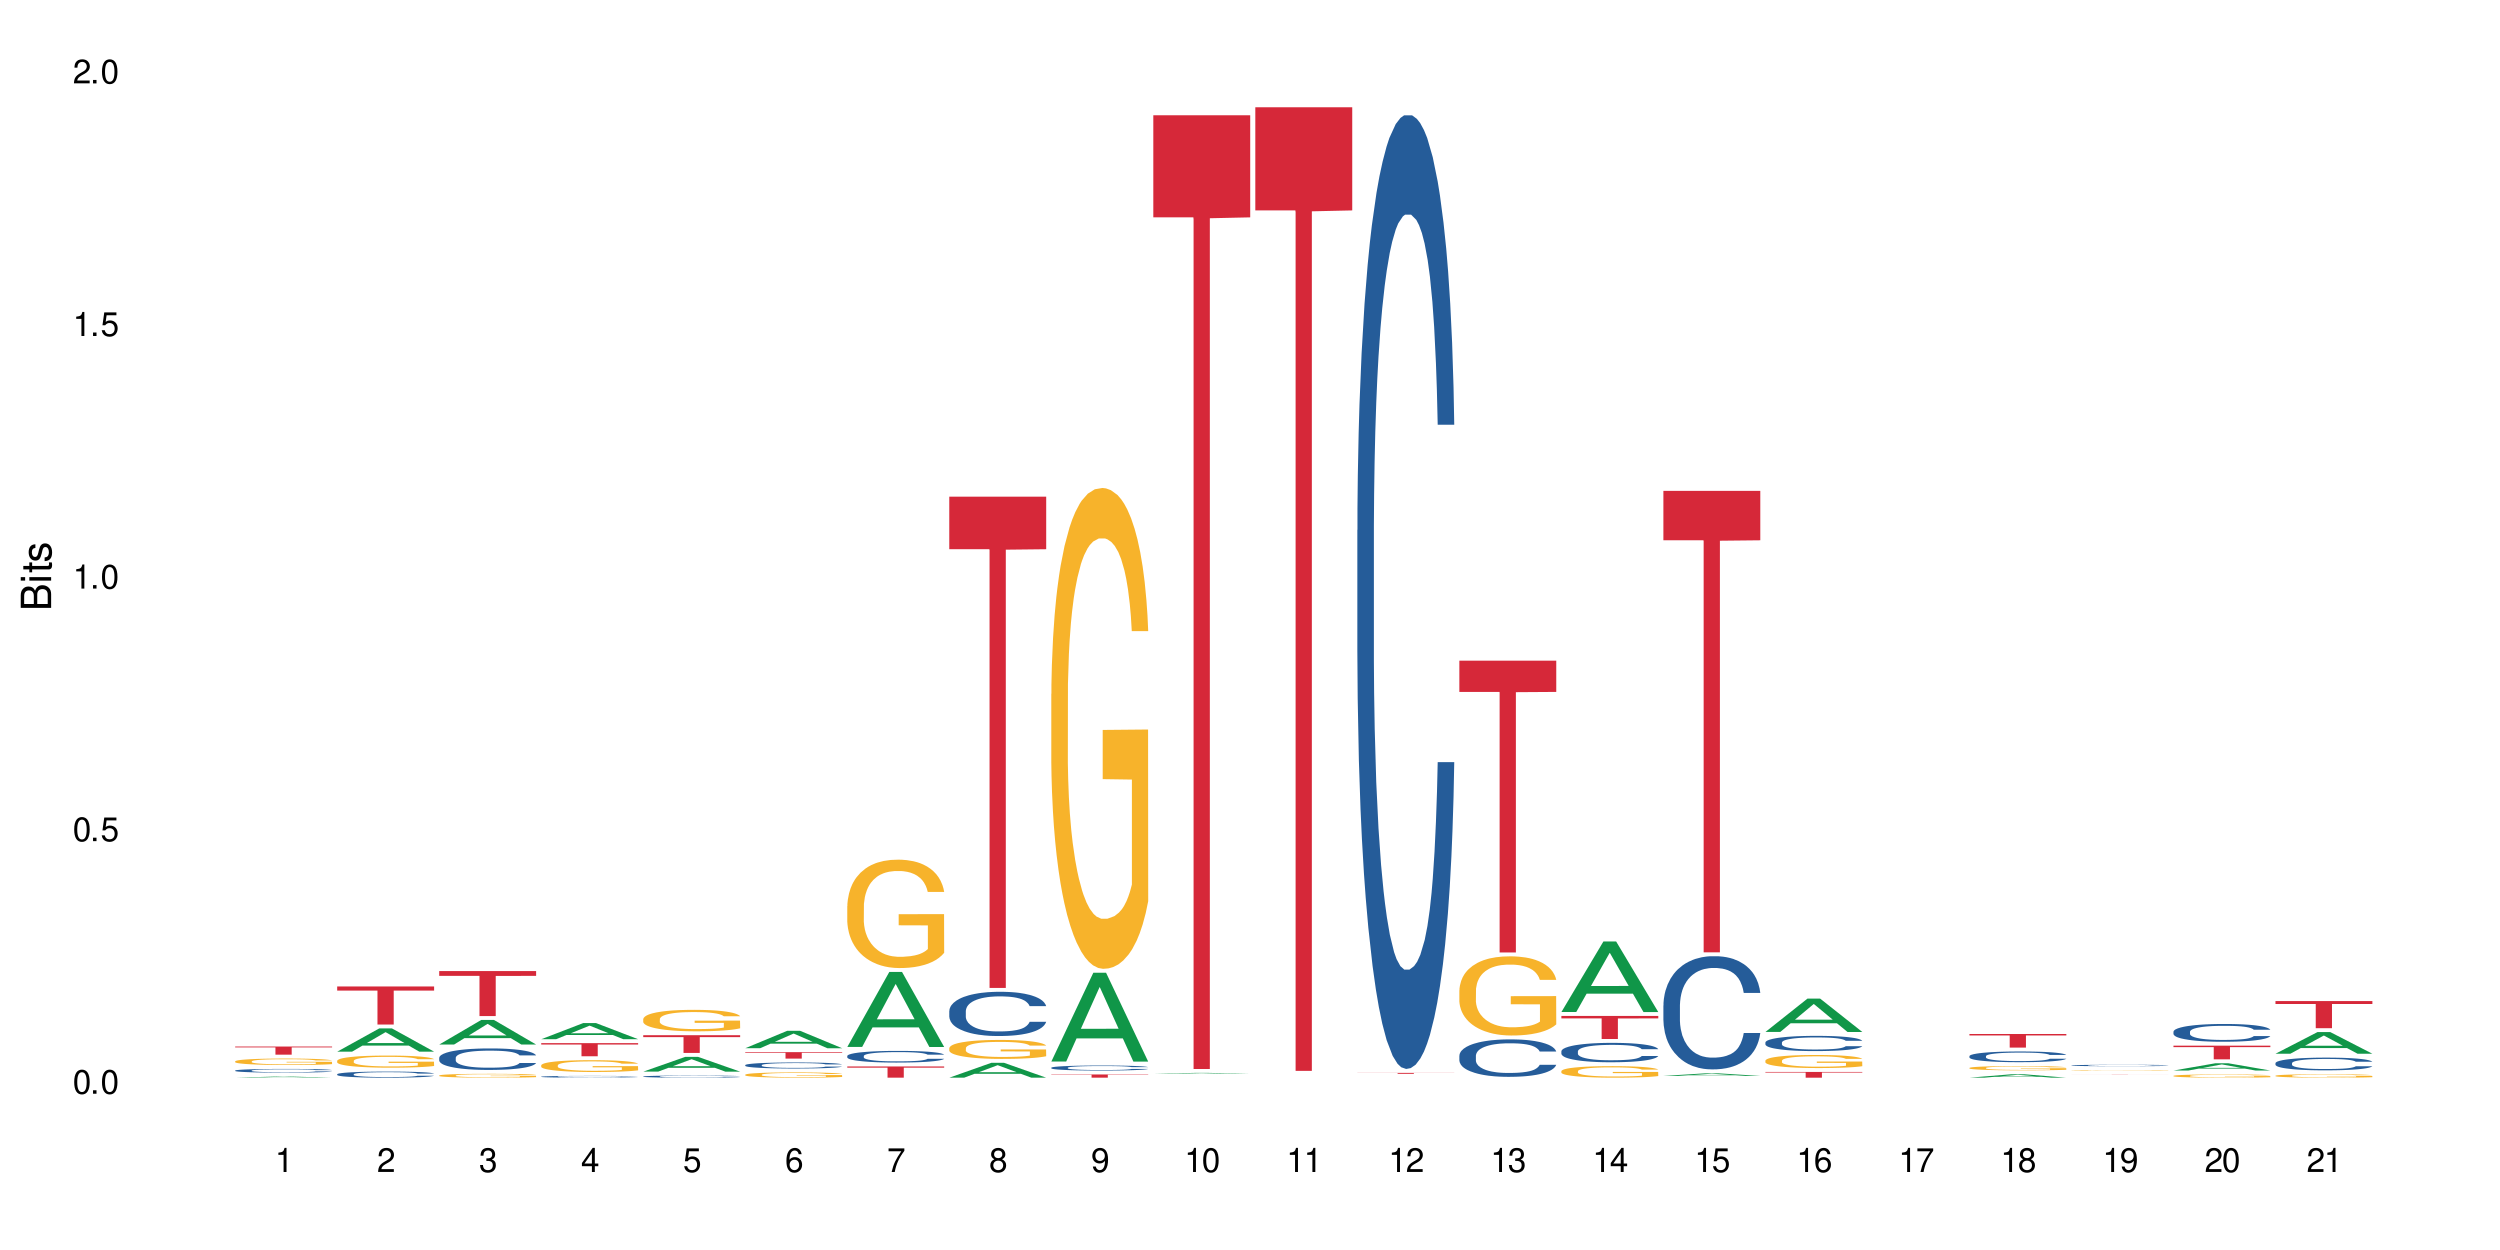 <?xml version="1.0" encoding="UTF-8"?>
<svg xmlns="http://www.w3.org/2000/svg" xmlns:xlink="http://www.w3.org/1999/xlink" width="720" height="360" viewBox="0 0 720 360">
<defs>
<g>
<g id="glyph-0-0">
</g>
<g id="glyph-0-1">
<path d="M 2.641 -6.938 C 2 -6.938 1.422 -6.656 1.078 -6.172 C 0.641 -5.562 0.406 -4.641 0.406 -3.359 C 0.406 -1.016 1.188 0.219 2.641 0.219 C 4.078 0.219 4.859 -1.016 4.859 -3.297 C 4.859 -4.641 4.656 -5.547 4.203 -6.172 C 3.844 -6.656 3.281 -6.938 2.641 -6.938 Z M 2.641 -6.188 C 3.547 -6.188 4 -5.25 4 -3.375 C 4 -1.406 3.562 -0.484 2.625 -0.484 C 1.734 -0.484 1.281 -1.438 1.281 -3.344 C 1.281 -5.25 1.734 -6.188 2.641 -6.188 Z M 2.641 -6.188 "/>
</g>
<g id="glyph-0-2">
<path d="M 1.828 -1 L 0.828 -1 L 0.828 0 L 1.828 0 Z M 1.828 -1 "/>
</g>
<g id="glyph-0-3">
<path d="M 4.562 -6.797 L 1.062 -6.797 L 0.547 -3.094 L 1.328 -3.094 C 1.719 -3.562 2.047 -3.734 2.578 -3.734 C 3.484 -3.734 4.062 -3.109 4.062 -2.094 C 4.062 -1.125 3.484 -0.531 2.578 -0.531 C 1.828 -0.531 1.375 -0.906 1.188 -1.672 L 0.328 -1.672 C 0.453 -1.109 0.547 -0.844 0.75 -0.594 C 1.125 -0.078 1.828 0.219 2.594 0.219 C 3.969 0.219 4.922 -0.781 4.922 -2.219 C 4.922 -3.562 4.031 -4.484 2.719 -4.484 C 2.25 -4.484 1.859 -4.359 1.469 -4.062 L 1.734 -5.969 L 4.562 -5.969 Z M 4.562 -6.797 "/>
</g>
<g id="glyph-0-4">
<path d="M 2.484 -4.938 L 2.484 0 L 3.328 0 L 3.328 -6.938 L 2.766 -6.938 C 2.469 -5.875 2.281 -5.734 0.984 -5.562 L 0.984 -4.938 Z M 2.484 -4.938 "/>
</g>
<g id="glyph-0-5">
<path d="M 4.859 -0.828 L 1.281 -0.828 C 1.359 -1.406 1.672 -1.781 2.5 -2.281 L 3.469 -2.828 C 4.406 -3.344 4.906 -4.062 4.906 -4.906 C 4.906 -5.484 4.672 -6.031 4.266 -6.406 C 3.859 -6.766 3.375 -6.938 2.719 -6.938 C 1.859 -6.938 1.219 -6.625 0.844 -6.031 C 0.609 -5.672 0.5 -5.234 0.484 -4.531 L 1.328 -4.531 C 1.359 -5.016 1.406 -5.281 1.531 -5.516 C 1.75 -5.938 2.188 -6.203 2.703 -6.203 C 3.469 -6.203 4.031 -5.641 4.031 -4.891 C 4.031 -4.344 3.719 -3.859 3.125 -3.516 L 2.234 -3 C 0.812 -2.172 0.406 -1.531 0.328 -0.016 L 4.859 -0.016 Z M 4.859 -0.828 "/>
</g>
<g id="glyph-0-6">
<path d="M 2.125 -3.188 L 2.578 -3.188 C 3.5 -3.188 3.984 -2.766 3.984 -1.922 C 3.984 -1.062 3.469 -0.531 2.594 -0.531 C 1.656 -0.531 1.203 -1 1.156 -2.016 L 0.312 -2.016 C 0.344 -1.453 0.438 -1.094 0.609 -0.781 C 0.953 -0.109 1.625 0.219 2.547 0.219 C 3.953 0.219 4.859 -0.625 4.859 -1.938 C 4.859 -2.828 4.516 -3.297 3.703 -3.594 C 4.344 -3.844 4.656 -4.328 4.656 -5.031 C 4.656 -6.219 3.875 -6.938 2.578 -6.938 C 1.203 -6.938 0.484 -6.172 0.453 -4.703 L 1.297 -4.703 C 1.312 -5.125 1.344 -5.359 1.453 -5.578 C 1.641 -5.969 2.062 -6.203 2.594 -6.203 C 3.344 -6.203 3.797 -5.75 3.797 -5 C 3.797 -4.516 3.609 -4.219 3.25 -4.047 C 3.016 -3.953 2.703 -3.922 2.125 -3.906 Z M 2.125 -3.188 "/>
</g>
<g id="glyph-0-7">
<path d="M 3.141 -1.672 L 3.141 0 L 3.984 0 L 3.984 -1.672 L 4.984 -1.672 L 4.984 -2.438 L 3.984 -2.438 L 3.984 -6.938 L 3.359 -6.938 L 0.266 -2.578 L 0.266 -1.672 Z M 3.141 -2.438 L 1 -2.438 L 3.141 -5.5 Z M 3.141 -2.438 "/>
</g>
<g id="glyph-0-8">
<path d="M 4.781 -5.125 C 4.609 -6.266 3.891 -6.938 2.844 -6.938 C 2.094 -6.938 1.422 -6.578 1.031 -5.953 C 0.594 -5.266 0.406 -4.422 0.406 -3.172 C 0.406 -2 0.578 -1.25 0.984 -0.641 C 1.359 -0.078 1.953 0.219 2.703 0.219 C 3.984 0.219 4.922 -0.75 4.922 -2.094 C 4.922 -3.375 4.062 -4.281 2.844 -4.281 C 2.172 -4.281 1.641 -4.031 1.281 -3.516 C 1.281 -5.234 1.828 -6.188 2.797 -6.188 C 3.391 -6.188 3.797 -5.797 3.938 -5.125 Z M 2.734 -3.531 C 3.547 -3.531 4.062 -2.953 4.062 -2.031 C 4.062 -1.156 3.484 -0.531 2.703 -0.531 C 1.922 -0.531 1.328 -1.188 1.328 -2.078 C 1.328 -2.938 1.906 -3.531 2.734 -3.531 Z M 2.734 -3.531 "/>
</g>
<g id="glyph-0-9">
<path d="M 4.984 -6.797 L 0.438 -6.797 L 0.438 -5.969 L 4.109 -5.969 C 2.5 -3.656 1.828 -2.234 1.328 0 L 2.219 0 C 2.594 -2.172 3.453 -4.047 4.984 -6.094 Z M 4.984 -6.797 "/>
</g>
<g id="glyph-0-10">
<path d="M 3.75 -3.656 C 4.469 -4.094 4.688 -4.438 4.688 -5.078 C 4.688 -6.172 3.844 -6.938 2.641 -6.938 C 1.438 -6.938 0.594 -6.172 0.594 -5.094 C 0.594 -4.438 0.812 -4.094 1.516 -3.656 C 0.734 -3.266 0.359 -2.703 0.359 -1.922 C 0.359 -0.656 1.281 0.219 2.641 0.219 C 3.984 0.219 4.922 -0.656 4.922 -1.922 C 4.922 -2.703 4.531 -3.266 3.75 -3.656 Z M 2.641 -6.188 C 3.359 -6.188 3.812 -5.75 3.812 -5.062 C 3.812 -4.406 3.344 -3.984 2.641 -3.984 C 1.922 -3.984 1.453 -4.406 1.453 -5.078 C 1.453 -5.75 1.922 -6.188 2.641 -6.188 Z M 2.641 -3.266 C 3.484 -3.266 4.062 -2.719 4.062 -1.906 C 4.062 -1.078 3.484 -0.531 2.625 -0.531 C 1.797 -0.531 1.219 -1.094 1.219 -1.906 C 1.219 -2.719 1.781 -3.266 2.641 -3.266 Z M 2.641 -3.266 "/>
</g>
<g id="glyph-0-11">
<path d="M 0.516 -1.578 C 0.672 -0.453 1.406 0.219 2.438 0.219 C 3.188 0.219 3.859 -0.141 4.266 -0.766 C 4.688 -1.453 4.891 -2.297 4.891 -3.547 C 4.891 -4.719 4.703 -5.453 4.312 -6.078 C 3.938 -6.641 3.344 -6.938 2.594 -6.938 C 1.297 -6.938 0.359 -5.969 0.359 -4.625 C 0.359 -3.344 1.234 -2.453 2.453 -2.453 C 3.094 -2.453 3.578 -2.672 4.016 -3.203 C 4 -1.484 3.469 -0.531 2.5 -0.531 C 1.906 -0.531 1.484 -0.906 1.359 -1.578 Z M 2.578 -6.203 C 3.375 -6.203 3.969 -5.531 3.969 -4.641 C 3.969 -3.797 3.391 -3.188 2.547 -3.188 C 1.734 -3.188 1.234 -3.766 1.234 -4.688 C 1.234 -5.562 1.797 -6.203 2.578 -6.203 Z M 2.578 -6.203 "/>
</g>
<g id="glyph-1-0">
</g>
<g id="glyph-1-1">
<path d="M 0 -0.953 L 0 -4.891 C 0 -5.719 -0.234 -6.344 -0.734 -6.797 C -1.188 -7.234 -1.812 -7.469 -2.5 -7.469 C -3.547 -7.469 -4.188 -7 -4.625 -5.875 C -4.984 -6.688 -5.625 -7.094 -6.531 -7.094 C -7.172 -7.094 -7.734 -6.859 -8.141 -6.391 C -8.562 -5.922 -8.75 -5.344 -8.75 -4.5 L -8.75 -0.953 Z M -4.984 -2.062 L -7.766 -2.062 L -7.766 -4.219 C -7.766 -4.844 -7.688 -5.203 -7.453 -5.5 C -7.219 -5.812 -6.859 -5.969 -6.375 -5.969 C -5.891 -5.969 -5.531 -5.812 -5.297 -5.5 C -5.062 -5.203 -4.984 -4.844 -4.984 -4.219 Z M -0.984 -2.062 L -4 -2.062 L -4 -4.781 C -4 -5.766 -3.438 -6.359 -2.484 -6.359 C -1.547 -6.359 -0.984 -5.766 -0.984 -4.781 Z M -0.984 -2.062 "/>
</g>
<g id="glyph-1-2">
<path d="M -6.281 -1.797 L -6.281 -0.797 L 0 -0.797 L 0 -1.797 Z M -8.75 -1.797 L -8.75 -0.797 L -7.484 -0.797 L -7.484 -1.797 Z M -8.75 -1.797 "/>
</g>
<g id="glyph-1-3">
<path d="M -6.281 -3.047 L -6.281 -2.016 L -8.016 -2.016 L -8.016 -1.016 L -6.281 -1.016 L -6.281 -0.172 L -5.469 -0.172 L -5.469 -1.016 L -0.719 -1.016 C -0.078 -1.016 0.281 -1.453 0.281 -2.234 C 0.281 -2.5 0.25 -2.719 0.188 -3.047 L -0.641 -3.047 C -0.609 -2.906 -0.594 -2.766 -0.594 -2.562 C -0.594 -2.141 -0.719 -2.016 -1.156 -2.016 L -5.469 -2.016 L -5.469 -3.047 Z M -6.281 -3.047 "/>
</g>
<g id="glyph-1-4">
<path d="M -4.531 -5.25 C -5.766 -5.25 -6.469 -4.422 -6.469 -2.969 C -6.469 -1.516 -5.719 -0.562 -4.547 -0.562 C -3.562 -0.562 -3.094 -1.062 -2.734 -2.562 L -2.516 -3.484 C -2.344 -4.188 -2.094 -4.469 -1.641 -4.469 C -1.047 -4.469 -0.641 -3.875 -0.641 -3 C -0.641 -2.453 -0.797 -2 -1.062 -1.75 C -1.25 -1.594 -1.422 -1.531 -1.875 -1.469 L -1.875 -0.406 C -0.422 -0.453 0.281 -1.266 0.281 -2.922 C 0.281 -4.5 -0.5 -5.516 -1.719 -5.516 C -2.656 -5.516 -3.172 -4.984 -3.469 -3.734 L -3.703 -2.766 C -3.891 -1.953 -4.156 -1.609 -4.594 -1.609 C -5.188 -1.609 -5.547 -2.125 -5.547 -2.938 C -5.547 -3.75 -5.203 -4.172 -4.531 -4.203 Z M -4.531 -5.25 "/>
</g>
</g>
</defs>
<rect x="-72" y="-36" width="864" height="432" fill="rgb(100%, 100%, 100%)" fill-opacity="1"/>
<path fill-rule="nonzero" fill="rgb(6.275%, 58.824%, 28.235%)" fill-opacity="1" d="M 67.73 310.375 L 67.762 310.375 L 79.836 310.039 L 83.504 310.039 L 95.641 310.375 L 91.379 310.375 L 88.336 310.285 L 75.008 310.285 L 72.023 310.375 L 67.73 310.375 L 76.289 310.25 L 87.113 310.25 L 81.715 310.094 L 81.598 310.094 L 76.258 310.25 L 76.289 310.25 Z M 67.73 310.375 "/>
<path fill-rule="nonzero" fill="rgb(14.51%, 36.078%, 60%)" fill-opacity="1" d="M 67.73 308.312 L 67.766 308.312 L 67.766 308.289 L 67.867 308.25 L 68.105 308.203 L 68.344 308.172 L 68.957 308.117 L 69.809 308.059 L 70.691 308.016 L 71.34 307.992 L 71.918 307.973 L 73.246 307.938 L 74.098 307.918 L 75.016 307.902 L 76.137 307.883 L 76.957 307.875 L 78.793 307.859 L 80.156 307.852 L 81.211 307.848 L 83.492 307.848 L 84.852 307.852 L 85.84 307.859 L 86.93 307.867 L 87.848 307.875 L 89.445 307.895 L 90.875 307.922 L 91.523 307.938 L 92.543 307.969 L 93.328 308 L 93.871 308.023 L 94.484 308.059 L 95.031 308.105 L 95.438 308.152 L 95.641 308.195 L 90.875 308.195 L 90.637 308.156 L 90.367 308.125 L 89.855 308.086 L 89.344 308.059 L 88.629 308.031 L 87.984 308.012 L 87.098 307.992 L 86.316 307.98 L 85.5 307.973 L 84.715 307.965 L 83.219 307.961 L 80.836 307.961 L 79.508 307.969 L 78.793 307.977 L 77.773 307.992 L 77.059 308.004 L 76.207 308.023 L 75.629 308.039 L 74.914 308.066 L 74.402 308.086 L 73.824 308.121 L 73.484 308.145 L 73.176 308.172 L 72.906 308.203 L 72.699 308.238 L 72.562 308.273 L 72.496 308.309 L 72.496 308.461 L 72.562 308.496 L 72.734 308.535 L 73.176 308.594 L 73.824 308.645 L 74.574 308.688 L 75.289 308.715 L 75.695 308.73 L 76.242 308.746 L 77.09 308.766 L 78.316 308.785 L 79.031 308.793 L 80.121 308.801 L 81.242 308.805 L 82.742 308.805 L 84.07 308.801 L 84.953 308.797 L 85.875 308.789 L 87.133 308.77 L 87.914 308.754 L 88.598 308.738 L 89.105 308.719 L 89.445 308.703 L 89.957 308.672 L 90.367 308.641 L 90.672 308.605 L 90.875 308.57 L 95.641 308.57 L 95.438 308.609 L 95.133 308.648 L 94.824 308.676 L 94.348 308.711 L 93.805 308.742 L 93.02 308.777 L 92.375 308.797 L 91.523 308.824 L 90.742 308.84 L 89.891 308.859 L 88.629 308.879 L 87.812 308.887 L 86.93 308.895 L 85.875 308.902 L 84.547 308.91 L 83.117 308.914 L 80.359 308.914 L 79.305 308.91 L 77.91 308.902 L 76.172 308.883 L 74.914 308.863 L 73.926 308.848 L 73.074 308.828 L 72.121 308.801 L 70.898 308.758 L 70.148 308.723 L 69.637 308.695 L 69.059 308.66 L 68.648 308.625 L 68.172 308.57 L 67.832 308.5 L 67.73 308.449 Z M 67.73 308.312 "/>
<path fill-rule="nonzero" fill="rgb(96.863%, 70.196%, 16.863%)" fill-opacity="1" d="M 67.73 305.66 L 67.766 305.66 L 67.766 305.625 L 67.902 305.547 L 68.242 305.441 L 68.684 305.355 L 69.16 305.285 L 69.469 305.25 L 69.977 305.199 L 70.422 305.164 L 71.543 305.086 L 72.973 305.016 L 73.754 304.984 L 74.641 304.953 L 75.898 304.922 L 76.48 304.91 L 78.25 304.883 L 80.258 304.867 L 82.469 304.859 L 83.492 304.863 L 84.887 304.871 L 86.793 304.887 L 87.883 304.906 L 88.734 304.922 L 89.617 304.945 L 90.707 304.98 L 91.727 305.02 L 92.543 305.059 L 93.363 305.113 L 94.043 305.168 L 94.621 305.227 L 95.133 305.297 L 95.438 305.355 L 95.641 305.418 L 90.91 305.418 L 90.637 305.355 L 90.332 305.312 L 89.82 305.254 L 89.312 305.215 L 88.801 305.18 L 87.848 305.137 L 87.031 305.109 L 86.008 305.086 L 85.023 305.07 L 83.898 305.059 L 81.414 305.059 L 79.781 305.07 L 78.828 305.082 L 78.148 305.098 L 77.195 305.121 L 76.613 305.141 L 76.273 305.156 L 75.254 305.207 L 74.574 305.258 L 74.199 305.289 L 73.723 305.34 L 73.383 305.387 L 73.008 305.453 L 72.801 305.504 L 72.531 305.621 L 72.496 305.93 L 72.598 305.992 L 72.801 306.062 L 73.074 306.125 L 73.484 306.188 L 73.891 306.238 L 74.605 306.305 L 75.219 306.348 L 75.695 306.379 L 76.613 306.422 L 76.988 306.438 L 77.875 306.469 L 78.793 306.492 L 79.918 306.516 L 80.766 306.523 L 82.129 306.531 L 83.863 306.531 L 85.906 306.523 L 87.199 306.508 L 88.086 306.496 L 88.664 306.484 L 89.379 306.465 L 89.891 306.449 L 90.367 306.43 L 90.945 306.398 L 90.945 305.992 L 82.539 305.992 L 82.539 305.801 L 95.609 305.797 L 95.641 306.465 L 94.926 306.512 L 94.043 306.555 L 93.191 306.59 L 92.305 306.617 L 91.047 306.648 L 90.027 306.672 L 88.461 306.695 L 87.031 306.711 L 85.531 306.719 L 84.207 306.727 L 82.641 306.727 L 81.242 306.723 L 79.746 306.715 L 78.555 306.699 L 77.465 306.684 L 76.375 306.66 L 75.016 306.625 L 74.129 306.598 L 73.211 306.559 L 72.293 306.516 L 71.477 306.473 L 70.93 306.438 L 70.387 306.395 L 69.809 306.344 L 69.262 306.285 L 68.855 306.234 L 68.48 306.172 L 68.207 306.117 L 67.934 306.039 L 67.801 305.98 L 67.73 305.926 Z M 67.73 305.66 "/>
<path fill-rule="nonzero" fill="rgb(83.922%, 15.686%, 22.353%)" fill-opacity="1" d="M 67.73 301.395 L 95.641 301.395 L 95.641 301.648 L 84.008 301.648 L 84.008 303.738 L 79.328 303.738 L 79.328 301.652 L 79.262 301.648 L 67.73 301.648 Z M 67.73 301.395 "/>
<path fill-rule="nonzero" fill="rgb(6.275%, 58.824%, 28.235%)" fill-opacity="1" d="M 97.109 302.875 L 97.141 302.871 L 109.219 296.184 L 112.887 296.184 L 125.023 302.883 L 120.758 302.883 L 117.715 301.133 L 104.387 301.133 L 101.406 302.875 L 97.109 302.875 L 105.668 300.41 L 116.492 300.406 L 111.098 297.277 L 111.035 297.273 L 110.977 297.293 L 105.641 300.406 L 105.668 300.41 Z M 97.109 302.875 "/>
<path fill-rule="nonzero" fill="rgb(14.51%, 36.078%, 60%)" fill-opacity="1" d="M 97.109 309.379 L 97.145 309.379 L 97.145 309.34 L 97.246 309.277 L 97.484 309.203 L 97.723 309.148 L 98.336 309.055 L 99.188 308.961 L 100.074 308.891 L 100.719 308.852 L 101.297 308.816 L 102.625 308.758 L 103.477 308.727 L 104.395 308.699 L 105.52 308.672 L 106.336 308.656 L 108.172 308.633 L 109.535 308.621 L 110.59 308.613 L 112.871 308.613 L 114.23 308.621 L 115.219 308.629 L 116.309 308.641 L 117.227 308.656 L 118.828 308.691 L 120.258 308.738 L 120.902 308.762 L 121.926 308.812 L 122.707 308.859 L 123.254 308.902 L 123.863 308.961 L 124.41 309.035 L 124.816 309.117 L 125.023 309.188 L 120.258 309.188 L 120.02 309.121 L 119.746 309.07 L 119.234 309.004 L 118.727 308.961 L 118.012 308.914 L 117.363 308.883 L 116.48 308.852 L 115.695 308.832 L 114.879 308.816 L 114.098 308.809 L 112.598 308.797 L 110.863 308.797 L 110.215 308.801 L 108.887 308.816 L 108.172 308.824 L 107.152 308.848 L 106.438 308.867 L 105.586 308.902 L 105.008 308.93 L 104.293 308.969 L 103.781 309.008 L 103.203 309.059 L 102.863 309.102 L 102.559 309.145 L 102.285 309.199 L 102.082 309.254 L 101.945 309.316 L 101.875 309.371 L 101.875 309.621 L 101.945 309.68 L 102.113 309.746 L 102.559 309.844 L 103.203 309.93 L 103.953 309.996 L 104.668 310.047 L 105.074 310.07 L 105.621 310.094 L 106.473 310.125 L 107.695 310.16 L 108.41 310.172 L 109.5 310.184 L 110.625 310.191 L 112.121 310.191 L 113.449 310.184 L 114.336 310.176 L 115.254 310.164 L 116.512 310.137 L 117.297 310.109 L 117.977 310.078 L 118.488 310.051 L 118.828 310.023 L 119.34 309.973 L 119.746 309.918 L 120.055 309.863 L 120.258 309.809 L 125.023 309.809 L 124.816 309.871 L 124.512 309.934 L 124.207 309.98 L 123.73 310.039 L 123.184 310.086 L 122.402 310.145 L 121.754 310.18 L 120.902 310.223 L 120.121 310.25 L 119.27 310.277 L 118.012 310.312 L 117.195 310.328 L 116.309 310.34 L 115.254 310.355 L 113.926 310.367 L 112.496 310.371 L 111.168 310.375 L 109.738 310.371 L 108.684 310.363 L 107.289 310.352 L 105.551 310.32 L 104.293 310.289 L 103.305 310.258 L 102.457 310.227 L 101.504 310.184 L 100.277 310.113 L 99.527 310.059 L 99.016 310.016 L 98.438 309.949 L 98.031 309.895 L 97.555 309.805 L 97.215 309.691 L 97.109 309.602 Z M 97.109 309.379 "/>
<path fill-rule="nonzero" fill="rgb(96.863%, 70.196%, 16.863%)" fill-opacity="1" d="M 97.109 305.5 L 97.145 305.496 L 97.145 305.434 L 97.281 305.289 L 97.621 305.09 L 98.062 304.93 L 98.539 304.801 L 98.848 304.734 L 99.359 304.641 L 99.801 304.57 L 100.922 304.426 L 102.352 304.293 L 103.137 304.234 L 104.02 304.18 L 105.281 304.121 L 105.859 304.098 L 107.629 304.047 L 109.637 304.016 L 111.852 304.004 L 112.871 304.008 L 114.266 304.02 L 116.172 304.055 L 117.262 304.09 L 118.113 304.121 L 118.996 304.16 L 120.086 304.227 L 121.109 304.301 L 121.926 304.379 L 122.742 304.473 L 123.422 304.574 L 124 304.688 L 124.512 304.82 L 124.816 304.934 L 125.023 305.043 L 120.293 305.043 L 120.02 304.934 L 119.711 304.848 L 119.203 304.742 L 118.691 304.664 L 118.18 304.605 L 117.227 304.52 L 116.41 304.469 L 115.391 304.426 L 114.402 304.398 L 113.277 304.379 L 112.598 304.371 L 110.793 304.371 L 109.16 304.395 L 108.207 304.418 L 107.527 304.445 L 106.574 304.492 L 105.996 304.531 L 105.656 304.555 L 104.633 304.656 L 103.953 304.742 L 103.578 304.805 L 103.102 304.898 L 102.762 304.984 L 102.387 305.113 L 102.184 305.211 L 101.91 305.426 L 101.875 306 L 101.98 306.121 L 102.184 306.25 L 102.457 306.367 L 102.863 306.484 L 103.273 306.578 L 103.988 306.703 L 104.598 306.785 L 105.074 306.84 L 105.996 306.926 L 106.371 306.953 L 107.254 307.012 L 108.172 307.055 L 109.297 307.094 L 110.148 307.113 L 111.508 307.129 L 113.246 307.129 L 115.289 307.109 L 116.582 307.086 L 117.465 307.059 L 118.043 307.039 L 118.758 307.004 L 119.27 306.969 L 119.746 306.934 L 120.324 306.883 L 120.324 306.121 L 111.918 306.117 L 111.918 305.762 L 124.988 305.758 L 125.023 307.004 L 124.309 307.09 L 123.422 307.172 L 122.57 307.234 L 121.688 307.289 L 120.426 307.348 L 119.406 307.387 L 117.84 307.434 L 116.41 307.461 L 114.914 307.48 L 113.586 307.488 L 112.02 307.492 L 110.625 307.488 L 109.125 307.469 L 107.934 307.441 L 106.848 307.41 L 105.758 307.367 L 104.395 307.301 L 103.512 307.246 L 102.59 307.18 L 101.672 307.102 L 100.855 307.016 L 100.312 306.949 L 99.766 306.871 L 99.188 306.777 L 98.645 306.668 L 98.234 306.57 L 97.859 306.457 L 97.586 306.352 L 97.316 306.211 L 97.18 306.094 L 97.109 305.996 Z M 97.109 305.5 "/>
<path fill-rule="nonzero" fill="rgb(83.922%, 15.686%, 22.353%)" fill-opacity="1" d="M 97.109 284.109 L 125.023 284.109 L 125.023 285.285 L 113.391 285.293 L 113.391 295.062 L 108.711 295.062 L 108.711 285.305 L 108.641 285.285 L 97.109 285.285 Z M 97.109 284.109 "/>
<path fill-rule="nonzero" fill="rgb(6.275%, 58.824%, 28.235%)" fill-opacity="1" d="M 126.492 300.82 L 126.52 300.816 L 138.598 293.746 L 142.266 293.746 L 154.402 300.828 L 150.137 300.828 L 147.098 298.98 L 133.766 298.98 L 130.785 300.82 L 126.492 300.82 L 135.051 298.215 L 145.875 298.207 L 140.477 294.902 L 140.418 294.895 L 140.359 294.914 L 135.02 298.207 L 135.051 298.215 Z M 126.492 300.82 "/>
<path fill-rule="nonzero" fill="rgb(14.51%, 36.078%, 60%)" fill-opacity="1" d="M 126.492 304.645 L 126.527 304.637 L 126.527 304.5 L 126.629 304.285 L 126.867 304.016 L 127.105 303.828 L 127.715 303.496 L 128.566 303.172 L 129.453 302.922 L 130.098 302.777 L 130.68 302.664 L 132.004 302.453 L 132.855 302.348 L 133.777 302.25 L 134.898 302.152 L 135.715 302.098 L 137.555 302.008 L 138.914 301.969 L 139.969 301.949 L 142.25 301.949 L 143.613 301.973 L 144.602 302 L 145.688 302.047 L 146.609 302.098 L 148.207 302.223 L 149.637 302.379 L 150.285 302.473 L 151.305 302.645 L 152.09 302.816 L 152.633 302.965 L 153.246 303.172 L 153.789 303.426 L 154.199 303.715 L 154.402 303.957 L 149.637 303.957 L 149.398 303.73 L 149.125 303.559 L 148.617 303.324 L 148.105 303.16 L 147.391 302.996 L 146.742 302.891 L 145.859 302.781 L 145.078 302.715 L 144.258 302.664 L 143.477 302.629 L 141.98 302.594 L 140.242 302.594 L 139.598 302.605 L 138.27 302.652 L 137.555 302.691 L 136.531 302.77 L 135.816 302.844 L 134.969 302.957 L 134.387 303.055 L 133.672 303.199 L 133.164 303.332 L 132.586 303.516 L 132.242 303.66 L 131.938 303.816 L 131.664 304.004 L 131.461 304.203 L 131.324 304.41 L 131.258 304.613 L 131.258 305.492 L 131.324 305.695 L 131.496 305.934 L 131.938 306.277 L 132.586 306.578 L 133.332 306.816 L 134.047 306.984 L 134.457 307.062 L 135 307.156 L 135.852 307.27 L 137.078 307.383 L 137.793 307.426 L 138.883 307.473 L 140.004 307.496 L 141.504 307.496 L 142.828 307.473 L 143.715 307.441 L 144.633 307.398 L 145.895 307.301 L 146.676 307.211 L 147.355 307.105 L 147.867 306.996 L 148.207 306.906 L 148.719 306.73 L 149.125 306.539 L 149.434 306.34 L 149.637 306.148 L 154.402 306.148 L 154.199 306.375 L 153.891 306.594 L 153.586 306.758 L 153.109 306.957 L 152.566 307.133 L 151.781 307.332 L 151.137 307.461 L 150.285 307.602 L 149.5 307.711 L 148.648 307.805 L 147.391 307.918 L 146.574 307.977 L 145.688 308.027 L 144.633 308.07 L 143.305 308.109 L 141.875 308.133 L 140.551 308.141 L 139.121 308.129 L 138.062 308.105 L 136.668 308.055 L 134.934 307.953 L 133.672 307.844 L 132.688 307.738 L 131.836 307.625 L 130.883 307.473 L 129.656 307.223 L 128.906 307.031 L 128.398 306.871 L 127.82 306.652 L 127.41 306.453 L 126.934 306.137 L 126.594 305.734 L 126.492 305.422 Z M 126.492 304.645 "/>
<path fill-rule="nonzero" fill="rgb(96.863%, 70.196%, 16.863%)" fill-opacity="1" d="M 126.492 309.738 L 126.527 309.738 L 126.527 309.715 L 126.66 309.672 L 127.004 309.609 L 127.445 309.555 L 127.922 309.516 L 128.227 309.492 L 128.738 309.465 L 129.18 309.441 L 130.305 309.395 L 131.734 309.352 L 132.516 309.336 L 133.402 309.316 L 134.66 309.297 L 135.238 309.289 L 137.008 309.273 L 139.016 309.266 L 141.23 309.262 L 142.25 309.262 L 143.648 309.266 L 145.551 309.277 L 146.641 309.289 L 147.492 309.297 L 148.379 309.312 L 149.469 309.332 L 150.488 309.355 L 151.305 309.379 L 152.121 309.41 L 152.805 309.441 L 153.383 309.48 L 153.891 309.523 L 154.199 309.559 L 154.402 309.594 L 149.672 309.594 L 149.398 309.559 L 149.094 309.531 L 148.582 309.496 L 148.07 309.473 L 147.562 309.453 L 146.609 309.426 L 145.789 309.41 L 144.77 309.395 L 143.781 309.387 L 142.66 309.379 L 140.176 309.379 L 138.539 309.387 L 137.586 309.395 L 136.906 309.402 L 135.953 309.418 L 135.375 309.43 L 135.035 309.438 L 134.016 309.469 L 133.332 309.496 L 132.957 309.516 L 132.48 309.547 L 132.141 309.574 L 131.766 309.613 L 131.562 309.645 L 131.289 309.715 L 131.258 309.898 L 131.359 309.938 L 131.562 309.977 L 131.836 310.016 L 132.242 310.055 L 132.652 310.082 L 133.367 310.121 L 133.98 310.148 L 134.457 310.164 L 135.375 310.191 L 135.75 310.203 L 136.633 310.219 L 137.555 310.234 L 138.676 310.246 L 139.527 310.254 L 140.891 310.258 L 142.625 310.258 L 144.668 310.254 L 145.961 310.242 L 146.848 310.234 L 147.426 310.23 L 148.141 310.219 L 148.648 310.207 L 149.125 310.195 L 149.707 310.18 L 149.707 309.938 L 141.297 309.934 L 141.297 309.82 L 154.367 309.82 L 154.402 310.219 L 153.688 310.246 L 152.805 310.27 L 151.953 310.293 L 151.066 310.309 L 149.809 310.328 L 148.785 310.34 L 147.219 310.355 L 145.789 310.363 L 144.293 310.371 L 142.965 310.371 L 141.398 310.375 L 140.004 310.371 L 138.508 310.367 L 137.316 310.359 L 135.137 310.336 L 133.777 310.312 L 132.891 310.297 L 131.973 310.273 L 131.051 310.25 L 130.234 310.223 L 129.691 310.199 L 129.145 310.176 L 128.566 310.145 L 128.023 310.109 L 127.613 310.078 L 127.242 310.043 L 126.969 310.012 L 126.695 309.965 L 126.559 309.93 L 126.492 309.895 Z M 126.492 309.738 "/>
<path fill-rule="nonzero" fill="rgb(83.922%, 15.686%, 22.353%)" fill-opacity="1" d="M 126.492 279.664 L 154.402 279.664 L 154.402 281.055 L 142.77 281.066 L 142.77 292.621 L 138.09 292.621 L 138.09 281.078 L 138.023 281.055 L 126.492 281.055 Z M 126.492 279.664 "/>
<path fill-rule="nonzero" fill="rgb(6.275%, 58.824%, 28.235%)" fill-opacity="1" d="M 155.871 299.289 L 155.902 299.285 L 167.977 294.641 L 171.645 294.641 L 183.781 299.293 L 179.52 299.293 L 176.477 298.078 L 163.148 298.078 L 160.164 299.289 L 155.871 299.289 L 164.43 297.574 L 175.254 297.57 L 169.855 295.398 L 169.797 295.395 L 169.738 295.41 L 164.398 297.57 L 164.43 297.574 Z M 155.871 299.289 "/>
<path fill-rule="nonzero" fill="rgb(14.51%, 36.078%, 60%)" fill-opacity="1" d="M 155.871 310.082 L 155.906 310.082 L 155.906 310.07 L 156.008 310.051 L 156.246 310.031 L 156.484 310.016 L 157.098 309.988 L 157.949 309.961 L 158.832 309.938 L 159.48 309.926 L 160.059 309.918 L 161.387 309.898 L 162.238 309.891 L 163.156 309.883 L 164.277 309.875 L 165.098 309.871 L 166.934 309.863 L 168.297 309.859 L 172.992 309.859 L 173.98 309.863 L 175.07 309.867 L 175.988 309.871 L 177.59 309.879 L 179.016 309.895 L 179.664 309.902 L 180.684 309.914 L 181.469 309.93 L 182.012 309.941 L 182.625 309.961 L 183.172 309.98 L 183.578 310.004 L 183.781 310.023 L 179.016 310.023 L 178.777 310.008 L 178.508 309.992 L 177.996 309.973 L 177.484 309.957 L 176.77 309.945 L 176.125 309.938 L 175.238 309.926 L 174.457 309.922 L 173.641 309.918 L 172.855 309.914 L 171.359 309.91 L 169.621 309.91 L 168.977 309.914 L 167.648 309.918 L 166.934 309.918 L 165.914 309.926 L 165.199 309.934 L 164.348 309.941 L 163.77 309.949 L 163.055 309.961 L 162.543 309.973 L 161.965 309.988 L 161.625 310 L 161.316 310.012 L 161.047 310.027 L 160.84 310.047 L 160.703 310.062 L 160.637 310.078 L 160.637 310.152 L 160.703 310.172 L 160.875 310.191 L 161.316 310.219 L 161.965 310.242 L 162.715 310.262 L 163.43 310.277 L 163.836 310.285 L 164.383 310.293 L 165.23 310.301 L 166.457 310.312 L 167.172 310.316 L 168.262 310.316 L 169.383 310.32 L 170.883 310.32 L 172.211 310.316 L 173.094 310.316 L 174.016 310.312 L 175.273 310.305 L 176.055 310.297 L 176.738 310.289 L 177.246 310.277 L 177.59 310.27 L 178.098 310.258 L 178.508 310.242 L 178.812 310.223 L 179.016 310.207 L 183.781 310.207 L 183.578 310.227 L 183.273 310.246 L 182.965 310.258 L 182.488 310.273 L 181.945 310.289 L 181.16 310.305 L 180.516 310.316 L 179.664 310.328 L 178.883 310.34 L 178.031 310.348 L 176.77 310.355 L 175.953 310.359 L 175.07 310.363 L 174.016 310.367 L 172.688 310.371 L 171.258 310.375 L 169.93 310.375 L 168.5 310.371 L 167.445 310.371 L 166.051 310.367 L 164.312 310.359 L 163.055 310.348 L 162.066 310.34 L 161.215 310.332 L 160.262 310.316 L 159.039 310.297 L 158.289 310.281 L 157.777 310.27 L 157.199 310.25 L 156.789 310.234 L 156.312 310.207 L 155.973 310.172 L 155.871 310.148 Z M 155.871 310.082 "/>
<path fill-rule="nonzero" fill="rgb(96.863%, 70.196%, 16.863%)" fill-opacity="1" d="M 155.871 306.789 L 155.906 306.785 L 155.906 306.723 L 156.043 306.586 L 156.383 306.391 L 156.824 306.234 L 157.301 306.109 L 157.609 306.043 L 158.117 305.949 L 158.562 305.883 L 159.684 305.742 L 161.113 305.609 L 161.895 305.555 L 162.781 305.504 L 164.039 305.441 L 164.621 305.422 L 166.391 305.371 L 168.398 305.34 L 170.609 305.332 L 171.633 305.336 L 173.027 305.348 L 174.934 305.379 L 176.023 305.41 L 176.875 305.441 L 177.758 305.484 L 178.848 305.547 L 179.867 305.621 L 180.684 305.695 L 181.504 305.789 L 182.184 305.887 L 182.762 305.996 L 183.273 306.129 L 183.578 306.234 L 183.781 306.344 L 179.051 306.344 L 178.777 306.234 L 178.473 306.152 L 177.961 306.051 L 177.453 305.977 L 176.941 305.914 L 175.988 305.836 L 175.172 305.785 L 174.148 305.742 L 173.164 305.715 L 172.039 305.695 L 171.359 305.688 L 169.555 305.688 L 167.922 305.711 L 166.969 305.734 L 166.289 305.762 L 165.336 305.809 L 164.754 305.844 L 164.414 305.867 L 163.395 305.965 L 162.715 306.051 L 162.34 306.113 L 161.863 306.203 L 161.523 306.289 L 161.148 306.414 L 160.941 306.508 L 160.672 306.719 L 160.637 307.277 L 160.738 307.395 L 160.941 307.523 L 161.215 307.637 L 161.625 307.754 L 162.031 307.844 L 162.746 307.965 L 163.359 308.047 L 163.836 308.098 L 164.754 308.184 L 165.129 308.211 L 166.016 308.266 L 166.934 308.309 L 168.059 308.348 L 168.906 308.367 L 170.27 308.383 L 172.004 308.383 L 174.047 308.363 L 175.34 308.336 L 176.227 308.312 L 176.805 308.289 L 177.52 308.258 L 178.031 308.227 L 178.508 308.191 L 179.086 308.137 L 179.086 307.395 L 170.68 307.391 L 170.68 307.043 L 183.75 307.043 L 183.781 308.258 L 183.066 308.34 L 182.184 308.422 L 181.332 308.484 L 180.445 308.535 L 179.188 308.594 L 178.168 308.633 L 176.602 308.676 L 175.172 308.703 L 173.672 308.723 L 172.348 308.73 L 170.781 308.734 L 169.383 308.73 L 167.887 308.711 L 166.695 308.688 L 165.605 308.656 L 164.516 308.613 L 163.156 308.551 L 162.27 308.496 L 161.352 308.43 L 160.434 308.352 L 159.617 308.27 L 159.07 308.203 L 158.527 308.129 L 157.949 308.035 L 157.402 307.93 L 156.996 307.832 L 156.621 307.727 L 156.348 307.621 L 156.074 307.484 L 155.941 307.371 L 155.871 307.273 Z M 155.871 306.789 "/>
<path fill-rule="nonzero" fill="rgb(83.922%, 15.686%, 22.353%)" fill-opacity="1" d="M 155.871 300.414 L 183.781 300.414 L 183.781 300.82 L 172.148 300.824 L 172.148 304.207 L 167.469 304.207 L 167.469 300.828 L 167.402 300.82 L 155.871 300.82 Z M 155.871 300.414 "/>
<path fill-rule="nonzero" fill="rgb(6.275%, 58.824%, 28.235%)" fill-opacity="1" d="M 185.25 308.629 L 185.281 308.625 L 197.359 304.375 L 201.027 304.375 L 213.164 308.633 L 208.898 308.633 L 205.855 307.523 L 192.527 307.523 L 189.547 308.629 L 185.25 308.629 L 193.809 307.062 L 204.633 307.059 L 199.238 305.07 L 199.176 305.066 L 199.117 305.078 L 193.781 307.059 L 193.809 307.062 Z M 185.25 308.629 "/>
<path fill-rule="nonzero" fill="rgb(14.51%, 36.078%, 60%)" fill-opacity="1" d="M 185.25 310.027 L 185.285 310.023 L 185.285 310.012 L 185.387 309.988 L 185.625 309.965 L 185.863 309.945 L 186.477 309.91 L 187.328 309.879 L 188.215 309.855 L 188.859 309.84 L 189.438 309.828 L 190.766 309.809 L 191.617 309.797 L 192.535 309.785 L 193.66 309.777 L 194.477 309.773 L 196.312 309.762 L 197.676 309.758 L 202.371 309.758 L 203.359 309.762 L 204.449 309.766 L 205.367 309.773 L 206.969 309.785 L 208.398 309.801 L 209.043 309.809 L 210.066 309.828 L 210.848 309.844 L 211.395 309.859 L 212.004 309.879 L 212.551 309.902 L 212.957 309.934 L 213.164 309.957 L 208.398 309.957 L 208.16 309.934 L 207.887 309.918 L 207.375 309.895 L 206.867 309.879 L 206.152 309.863 L 205.504 309.852 L 204.621 309.84 L 203.836 309.832 L 203.02 309.828 L 202.238 309.824 L 200.738 309.82 L 199.004 309.82 L 198.355 309.824 L 197.027 309.828 L 196.312 309.832 L 195.293 309.84 L 194.578 309.848 L 193.727 309.859 L 193.148 309.867 L 192.434 309.883 L 191.922 309.895 L 191.344 309.914 L 191.004 309.926 L 190.699 309.941 L 190.426 309.961 L 190.223 309.98 L 190.086 310.004 L 190.016 310.023 L 190.016 310.109 L 190.086 310.129 L 190.254 310.152 L 190.699 310.188 L 191.344 310.219 L 192.094 310.242 L 192.809 310.258 L 193.215 310.266 L 193.762 310.277 L 194.613 310.285 L 195.836 310.297 L 196.551 310.305 L 197.641 310.309 L 201.59 310.309 L 202.477 310.305 L 203.395 310.301 L 204.652 310.289 L 205.438 310.281 L 206.117 310.27 L 206.629 310.262 L 206.969 310.25 L 207.48 310.234 L 207.887 310.215 L 208.195 310.195 L 208.398 310.176 L 213.164 310.176 L 212.957 310.199 L 212.348 310.238 L 211.871 310.258 L 211.324 310.273 L 210.543 310.293 L 209.895 310.305 L 209.043 310.32 L 208.262 310.332 L 207.41 310.34 L 206.152 310.352 L 205.336 310.359 L 204.449 310.363 L 203.395 310.367 L 202.066 310.371 L 200.637 310.375 L 199.309 310.375 L 197.879 310.371 L 196.824 310.371 L 195.43 310.367 L 193.691 310.355 L 192.434 310.344 L 191.445 310.332 L 190.598 310.324 L 189.645 310.309 L 188.418 310.281 L 187.668 310.262 L 187.156 310.246 L 186.578 310.227 L 186.172 310.207 L 185.695 310.176 L 185.355 310.133 L 185.25 310.102 Z M 185.25 310.027 "/>
<path fill-rule="nonzero" fill="rgb(96.863%, 70.196%, 16.863%)" fill-opacity="1" d="M 185.25 293.484 L 185.285 293.477 L 185.285 293.363 L 185.422 293.109 L 185.762 292.762 L 186.203 292.473 L 186.68 292.246 L 186.988 292.129 L 187.5 291.957 L 187.941 291.832 L 189.062 291.578 L 190.492 291.344 L 191.277 291.238 L 192.16 291.145 L 193.422 291.035 L 194 290.996 L 195.77 290.906 L 197.777 290.852 L 199.992 290.832 L 201.012 290.84 L 202.406 290.863 L 204.312 290.922 L 205.402 290.98 L 206.254 291.035 L 207.137 291.109 L 208.227 291.223 L 209.25 291.359 L 210.066 291.496 L 210.883 291.664 L 211.562 291.844 L 212.141 292.043 L 212.652 292.281 L 212.957 292.477 L 213.164 292.676 L 208.434 292.676 L 208.16 292.477 L 207.852 292.324 L 207.344 292.137 L 206.832 292.004 L 206.32 291.895 L 205.367 291.75 L 204.551 291.66 L 203.531 291.578 L 202.543 291.527 L 201.422 291.496 L 200.738 291.484 L 198.934 291.484 L 197.301 291.523 L 196.348 291.566 L 195.668 291.613 L 194.715 291.699 L 194.137 291.766 L 193.797 291.812 L 192.773 291.984 L 192.094 292.145 L 191.719 292.25 L 191.242 292.422 L 190.902 292.574 L 190.527 292.801 L 190.324 292.969 L 190.051 293.352 L 190.016 294.371 L 190.121 294.586 L 190.324 294.816 L 190.598 295.02 L 191.004 295.234 L 191.414 295.398 L 192.129 295.617 L 192.738 295.766 L 193.215 295.863 L 194.137 296.016 L 194.512 296.066 L 195.395 296.168 L 196.312 296.246 L 197.438 296.312 L 198.289 296.348 L 199.648 296.375 L 201.387 296.375 L 203.43 296.34 L 204.723 296.297 L 205.605 296.25 L 206.184 296.211 L 206.898 296.148 L 207.41 296.094 L 207.887 296.031 L 208.465 295.934 L 208.465 294.586 L 200.059 294.578 L 200.059 293.945 L 213.129 293.941 L 213.164 296.148 L 212.449 296.301 L 211.562 296.449 L 210.711 296.562 L 209.828 296.656 L 208.566 296.766 L 207.547 296.832 L 205.98 296.914 L 204.551 296.965 L 203.055 296.996 L 201.727 297.016 L 200.16 297.02 L 198.766 297.008 L 197.266 296.973 L 196.074 296.93 L 194.988 296.871 L 193.898 296.801 L 192.535 296.68 L 191.652 296.586 L 190.73 296.465 L 189.812 296.324 L 188.996 296.172 L 188.453 296.055 L 187.906 295.918 L 187.328 295.75 L 186.785 295.555 L 186.375 295.383 L 186 295.184 L 185.727 294.996 L 185.457 294.742 L 185.32 294.539 L 185.25 294.363 Z M 185.25 293.484 "/>
<path fill-rule="nonzero" fill="rgb(83.922%, 15.686%, 22.353%)" fill-opacity="1" d="M 185.25 298.141 L 213.164 298.141 L 213.164 298.688 L 201.531 298.695 L 201.531 303.25 L 196.852 303.25 L 196.852 298.699 L 196.781 298.688 L 185.25 298.688 Z M 185.25 298.141 "/>
<path fill-rule="nonzero" fill="rgb(6.275%, 58.824%, 28.235%)" fill-opacity="1" d="M 214.633 301.887 L 214.66 301.879 L 226.738 296.863 L 230.406 296.863 L 242.543 301.891 L 238.277 301.891 L 235.238 300.578 L 221.906 300.578 L 218.926 301.887 L 214.633 301.887 L 223.191 300.035 L 234.016 300.031 L 228.617 297.684 L 228.559 297.68 L 228.5 297.691 L 223.16 300.031 L 223.191 300.035 Z M 214.633 301.887 "/>
<path fill-rule="nonzero" fill="rgb(14.51%, 36.078%, 60%)" fill-opacity="1" d="M 214.633 306.75 L 214.668 306.746 L 214.668 306.711 L 214.77 306.648 L 215.008 306.574 L 215.246 306.52 L 215.859 306.426 L 216.707 306.336 L 217.594 306.266 L 218.238 306.223 L 218.82 306.191 L 220.145 306.133 L 220.996 306.102 L 221.918 306.078 L 223.039 306.051 L 223.855 306.035 L 225.695 306.008 L 227.055 305.996 L 228.109 305.992 L 230.391 305.992 L 231.754 306 L 232.742 306.008 L 233.828 306.02 L 234.75 306.035 L 236.348 306.066 L 237.777 306.113 L 238.426 306.137 L 239.445 306.188 L 240.23 306.234 L 240.773 306.277 L 241.387 306.336 L 241.93 306.406 L 242.34 306.488 L 242.543 306.555 L 237.777 306.555 L 237.539 306.492 L 237.266 306.445 L 236.758 306.379 L 236.246 306.332 L 235.531 306.285 L 234.883 306.258 L 234 306.227 L 233.219 306.207 L 232.398 306.191 L 231.617 306.184 L 230.121 306.172 L 228.383 306.172 L 227.738 306.176 L 226.41 306.188 L 225.695 306.199 L 224.672 306.223 L 223.957 306.242 L 223.109 306.273 L 222.527 306.301 L 221.812 306.344 L 221.305 306.379 L 220.727 306.434 L 220.383 306.473 L 220.078 306.516 L 219.805 306.57 L 219.602 306.625 L 219.465 306.684 L 219.398 306.742 L 219.398 306.988 L 219.465 307.043 L 219.637 307.113 L 220.078 307.207 L 220.727 307.293 L 221.473 307.359 L 222.188 307.406 L 222.598 307.43 L 223.141 307.453 L 223.992 307.488 L 225.219 307.52 L 225.934 307.531 L 227.023 307.543 L 228.145 307.551 L 229.645 307.551 L 230.969 307.543 L 231.855 307.535 L 232.773 307.523 L 234.035 307.496 L 234.816 307.473 L 235.496 307.441 L 236.008 307.41 L 236.348 307.387 L 236.859 307.336 L 237.266 307.281 L 237.574 307.227 L 237.777 307.172 L 242.543 307.172 L 242.34 307.234 L 242.031 307.297 L 241.727 307.344 L 241.25 307.398 L 240.707 307.449 L 239.922 307.504 L 239.277 307.539 L 238.426 307.582 L 237.641 307.609 L 236.789 307.637 L 235.531 307.668 L 234.715 307.688 L 233.828 307.699 L 232.773 307.711 L 231.445 307.723 L 230.016 307.73 L 227.262 307.73 L 226.203 307.723 L 224.809 307.707 L 223.074 307.68 L 221.812 307.648 L 220.828 307.617 L 219.977 307.586 L 219.023 307.543 L 217.797 307.473 L 217.047 307.422 L 216.539 307.375 L 215.961 307.312 L 215.551 307.258 L 215.074 307.168 L 214.734 307.055 L 214.633 306.969 Z M 214.633 306.75 "/>
<path fill-rule="nonzero" fill="rgb(96.863%, 70.196%, 16.863%)" fill-opacity="1" d="M 214.633 309.504 L 214.668 309.504 L 214.668 309.477 L 214.801 309.414 L 215.145 309.328 L 215.586 309.258 L 216.062 309.199 L 216.367 309.172 L 216.879 309.129 L 217.32 309.102 L 218.445 309.039 L 219.875 308.98 L 220.656 308.953 L 221.543 308.93 L 222.801 308.902 L 223.379 308.895 L 225.148 308.871 L 227.156 308.859 L 229.371 308.855 L 230.391 308.855 L 231.789 308.859 L 233.695 308.875 L 234.781 308.891 L 235.633 308.902 L 236.52 308.922 L 237.609 308.949 L 238.629 308.984 L 239.445 309.016 L 240.262 309.059 L 240.945 309.102 L 241.523 309.152 L 242.031 309.211 L 242.34 309.258 L 242.543 309.309 L 237.812 309.309 L 237.539 309.258 L 237.234 309.219 L 236.723 309.176 L 236.211 309.141 L 235.703 309.113 L 234.75 309.078 L 233.934 309.059 L 232.91 309.039 L 231.922 309.023 L 230.801 309.016 L 228.316 309.016 L 226.68 309.023 L 225.727 309.035 L 225.047 309.047 L 224.094 309.066 L 223.516 309.082 L 223.176 309.094 L 222.156 309.137 L 221.473 309.176 L 221.098 309.203 L 220.621 309.246 L 220.281 309.281 L 219.906 309.336 L 219.703 309.379 L 219.43 309.473 L 219.398 309.723 L 219.5 309.777 L 219.703 309.832 L 219.977 309.883 L 220.383 309.934 L 220.793 309.977 L 221.508 310.031 L 222.121 310.066 L 222.598 310.09 L 223.516 310.125 L 223.891 310.141 L 224.777 310.164 L 225.695 310.184 L 226.816 310.199 L 227.668 310.207 L 229.031 310.215 L 230.766 310.215 L 232.809 310.207 L 234.102 310.195 L 234.988 310.184 L 235.566 310.176 L 236.281 310.16 L 236.789 310.145 L 237.266 310.133 L 237.848 310.109 L 237.848 309.777 L 229.438 309.773 L 229.438 309.617 L 242.508 309.617 L 242.543 310.16 L 241.828 310.199 L 240.945 310.234 L 240.094 310.262 L 239.207 310.285 L 237.949 310.312 L 236.926 310.328 L 235.359 310.348 L 233.934 310.359 L 232.434 310.367 L 231.105 310.371 L 229.539 310.375 L 228.145 310.371 L 226.648 310.363 L 225.457 310.352 L 223.277 310.32 L 221.918 310.289 L 221.031 310.266 L 220.113 310.238 L 219.191 310.203 L 218.375 310.164 L 217.832 310.137 L 217.285 310.102 L 216.707 310.062 L 216.164 310.016 L 215.754 309.973 L 215.383 309.922 L 215.109 309.879 L 214.836 309.816 L 214.699 309.766 L 214.633 309.723 Z M 214.633 309.504 "/>
<path fill-rule="nonzero" fill="rgb(83.922%, 15.686%, 22.353%)" fill-opacity="1" d="M 214.633 303.012 L 242.543 303.012 L 242.543 303.211 L 230.91 303.211 L 230.91 304.871 L 226.23 304.871 L 226.23 303.215 L 226.164 303.211 L 214.633 303.211 Z M 214.633 303.012 "/>
<path fill-rule="nonzero" fill="rgb(6.275%, 58.824%, 28.235%)" fill-opacity="1" d="M 244.012 301.516 L 244.043 301.496 L 256.117 279.922 L 259.785 279.922 L 271.922 301.535 L 267.66 301.535 L 264.617 295.895 L 251.289 295.895 L 248.305 301.516 L 244.012 301.516 L 252.57 293.562 L 263.395 293.539 L 257.996 283.453 L 257.938 283.434 L 257.879 283.496 L 252.539 293.539 L 252.57 293.562 Z M 244.012 301.516 "/>
<path fill-rule="nonzero" fill="rgb(14.51%, 36.078%, 60%)" fill-opacity="1" d="M 244.012 304.121 L 244.047 304.117 L 244.047 304.043 L 244.148 303.926 L 244.387 303.781 L 244.625 303.68 L 245.238 303.496 L 246.09 303.32 L 246.973 303.188 L 247.621 303.105 L 248.199 303.047 L 249.527 302.934 L 250.379 302.875 L 251.297 302.82 L 252.418 302.77 L 253.238 302.738 L 255.074 302.688 L 256.438 302.668 L 257.492 302.66 L 259.773 302.66 L 261.133 302.672 L 262.121 302.688 L 263.211 302.711 L 264.129 302.738 L 265.73 302.805 L 267.156 302.891 L 267.805 302.941 L 268.824 303.035 L 269.609 303.129 L 270.152 303.207 L 270.766 303.32 L 271.312 303.461 L 271.719 303.617 L 271.922 303.75 L 267.156 303.75 L 266.918 303.625 L 266.648 303.531 L 266.137 303.406 L 265.625 303.316 L 264.91 303.227 L 264.266 303.168 L 263.379 303.109 L 262.598 303.074 L 261.781 303.047 L 260.996 303.027 L 259.5 303.008 L 257.762 303.008 L 257.117 303.016 L 255.789 303.039 L 255.074 303.062 L 254.055 303.105 L 253.34 303.145 L 252.488 303.207 L 251.91 303.258 L 251.195 303.336 L 250.684 303.406 L 250.105 303.508 L 249.766 303.586 L 249.457 303.672 L 249.188 303.773 L 248.98 303.883 L 248.844 303.996 L 248.777 304.105 L 248.777 304.582 L 248.844 304.691 L 249.016 304.82 L 249.457 305.008 L 250.105 305.172 L 250.855 305.301 L 251.57 305.391 L 251.977 305.434 L 252.523 305.484 L 253.371 305.547 L 254.598 305.605 L 255.312 305.633 L 256.402 305.656 L 257.527 305.668 L 259.023 305.668 L 260.352 305.656 L 261.234 305.641 L 262.156 305.617 L 263.414 305.562 L 264.195 305.516 L 264.879 305.457 L 265.387 305.398 L 265.73 305.348 L 266.238 305.254 L 266.648 305.148 L 266.953 305.043 L 267.156 304.938 L 271.922 304.938 L 271.719 305.062 L 271.414 305.18 L 271.105 305.27 L 270.629 305.379 L 270.086 305.473 L 269.301 305.578 L 268.656 305.648 L 267.805 305.727 L 267.023 305.785 L 266.172 305.836 L 264.91 305.898 L 264.094 305.93 L 263.211 305.957 L 262.156 305.98 L 260.828 306.004 L 259.398 306.016 L 258.07 306.02 L 256.641 306.012 L 255.586 306 L 254.191 305.973 L 252.453 305.918 L 251.195 305.859 L 250.207 305.801 L 249.355 305.738 L 248.402 305.656 L 247.18 305.52 L 246.43 305.418 L 245.918 305.332 L 245.34 305.211 L 244.93 305.105 L 244.453 304.93 L 244.113 304.715 L 244.012 304.543 Z M 244.012 304.121 "/>
<path fill-rule="nonzero" fill="rgb(96.863%, 70.196%, 16.863%)" fill-opacity="1" d="M 244.012 260.953 L 244.047 260.926 L 244.047 260.355 L 244.184 259.07 L 244.523 257.305 L 244.965 255.852 L 245.441 254.711 L 245.75 254.109 L 246.258 253.254 L 246.703 252.629 L 247.824 251.344 L 249.254 250.148 L 250.035 249.633 L 250.922 249.148 L 252.18 248.609 L 252.762 248.41 L 254.531 247.953 L 256.539 247.668 L 258.75 247.582 L 259.773 247.609 L 261.168 247.723 L 263.074 248.039 L 264.164 248.324 L 265.016 248.609 L 265.898 248.98 L 266.988 249.551 L 268.008 250.234 L 268.824 250.918 L 269.645 251.773 L 270.324 252.684 L 270.902 253.684 L 271.414 254.879 L 271.719 255.879 L 271.922 256.875 L 267.191 256.875 L 266.918 255.879 L 266.613 255.109 L 266.102 254.168 L 265.594 253.484 L 265.082 252.941 L 264.129 252.199 L 263.312 251.746 L 262.289 251.344 L 261.305 251.09 L 260.18 250.918 L 259.5 250.859 L 257.695 250.859 L 256.062 251.059 L 255.109 251.289 L 254.43 251.516 L 253.477 251.945 L 252.895 252.285 L 252.555 252.516 L 251.535 253.398 L 250.855 254.195 L 250.48 254.738 L 250.004 255.594 L 249.664 256.363 L 249.289 257.504 L 249.082 258.359 L 248.812 260.297 L 248.777 265.43 L 248.879 266.512 L 249.082 267.684 L 249.355 268.707 L 249.766 269.793 L 250.172 270.617 L 250.887 271.73 L 251.5 272.473 L 251.977 272.957 L 252.895 273.727 L 253.27 273.984 L 254.156 274.496 L 255.074 274.895 L 256.199 275.238 L 257.051 275.406 L 258.41 275.551 L 260.145 275.551 L 262.188 275.379 L 263.48 275.152 L 264.367 274.922 L 264.945 274.723 L 265.66 274.41 L 266.172 274.125 L 266.648 273.812 L 267.227 273.328 L 267.227 266.512 L 258.82 266.484 L 258.82 263.293 L 271.891 263.262 L 271.922 274.41 L 271.207 275.18 L 270.324 275.922 L 269.473 276.492 L 268.586 276.977 L 267.328 277.52 L 266.309 277.859 L 264.742 278.258 L 263.312 278.516 L 261.812 278.688 L 260.488 278.773 L 258.922 278.801 L 257.527 278.742 L 256.027 278.574 L 254.836 278.344 L 253.746 278.059 L 252.656 277.688 L 251.297 277.09 L 250.41 276.605 L 249.492 276.008 L 248.574 275.293 L 247.758 274.523 L 247.211 273.926 L 246.668 273.242 L 246.09 272.387 L 245.543 271.418 L 245.137 270.531 L 244.762 269.535 L 244.488 268.594 L 244.215 267.312 L 244.082 266.285 L 244.012 265.402 Z M 244.012 260.953 "/>
<path fill-rule="nonzero" fill="rgb(83.922%, 15.686%, 22.353%)" fill-opacity="1" d="M 244.012 307.141 L 271.922 307.141 L 271.922 307.488 L 260.289 307.492 L 260.289 310.375 L 255.609 310.375 L 255.609 307.492 L 255.543 307.488 L 244.012 307.488 Z M 244.012 307.141 "/>
<path fill-rule="nonzero" fill="rgb(6.275%, 58.824%, 28.235%)" fill-opacity="1" d="M 273.391 310.371 L 273.422 310.367 L 285.5 306.09 L 289.168 306.09 L 301.305 310.375 L 297.039 310.375 L 293.996 309.254 L 280.668 309.254 L 277.688 310.371 L 273.391 310.371 L 281.949 308.793 L 292.773 308.789 L 287.379 306.789 L 287.316 306.785 L 287.258 306.797 L 281.922 308.789 L 281.949 308.793 Z M 273.391 310.371 "/>
<path fill-rule="nonzero" fill="rgb(14.51%, 36.078%, 60%)" fill-opacity="1" d="M 273.391 291.184 L 273.426 291.172 L 273.426 290.895 L 273.527 290.449 L 273.766 289.891 L 274.004 289.508 L 274.617 288.82 L 275.469 288.156 L 276.355 287.645 L 277 287.344 L 277.578 287.109 L 278.906 286.68 L 279.758 286.457 L 280.676 286.262 L 281.801 286.062 L 282.617 285.945 L 284.453 285.758 L 285.816 285.68 L 286.871 285.645 L 289.152 285.645 L 290.512 285.691 L 291.5 285.75 L 292.59 285.84 L 293.508 285.945 L 295.109 286.203 L 296.539 286.527 L 297.184 286.715 L 298.207 287.074 L 298.988 287.426 L 299.535 287.727 L 300.145 288.156 L 300.691 288.68 L 301.098 289.273 L 301.305 289.773 L 296.539 289.773 L 296.301 289.309 L 296.027 288.949 L 295.516 288.473 L 295.008 288.133 L 294.293 287.797 L 293.645 287.574 L 292.762 287.355 L 291.977 287.215 L 291.16 287.109 L 290.379 287.039 L 288.879 286.969 L 287.145 286.969 L 286.496 286.992 L 285.168 287.086 L 284.453 287.168 L 283.434 287.332 L 282.719 287.48 L 281.867 287.715 L 281.289 287.914 L 280.574 288.215 L 280.062 288.484 L 279.484 288.867 L 279.145 289.16 L 278.84 289.484 L 278.566 289.867 L 278.363 290.277 L 278.227 290.707 L 278.156 291.125 L 278.156 292.93 L 278.227 293.348 L 278.395 293.836 L 278.84 294.547 L 279.484 295.164 L 280.234 295.652 L 280.949 296.004 L 281.359 296.164 L 281.902 296.352 L 282.754 296.586 L 283.977 296.816 L 284.691 296.91 L 285.781 297.004 L 286.906 297.051 L 288.402 297.051 L 289.73 297.004 L 290.617 296.945 L 291.535 296.852 L 292.793 296.652 L 293.578 296.469 L 294.258 296.246 L 294.77 296.027 L 295.109 295.84 L 295.621 295.48 L 296.027 295.082 L 296.336 294.676 L 296.539 294.281 L 301.305 294.281 L 301.098 294.746 L 300.793 295.199 L 300.488 295.535 L 300.012 295.945 L 299.465 296.305 L 298.684 296.711 L 298.035 296.98 L 297.184 297.27 L 296.402 297.492 L 295.551 297.691 L 294.293 297.922 L 293.477 298.039 L 292.59 298.145 L 291.535 298.238 L 290.207 298.32 L 288.777 298.363 L 287.449 298.375 L 286.02 298.352 L 284.965 298.309 L 283.57 298.203 L 281.832 297.992 L 280.574 297.773 L 279.586 297.551 L 278.738 297.316 L 277.785 297.004 L 276.559 296.492 L 275.809 296.094 L 275.297 295.77 L 274.719 295.316 L 274.312 294.91 L 273.836 294.258 L 273.496 293.43 L 273.391 292.789 Z M 273.391 291.184 "/>
<path fill-rule="nonzero" fill="rgb(96.863%, 70.196%, 16.863%)" fill-opacity="1" d="M 273.391 301.84 L 273.426 301.836 L 273.426 301.734 L 273.562 301.512 L 273.902 301.203 L 274.344 300.945 L 274.82 300.746 L 275.129 300.645 L 275.641 300.492 L 276.082 300.383 L 277.203 300.16 L 278.633 299.949 L 279.418 299.859 L 280.301 299.773 L 281.562 299.68 L 282.141 299.645 L 283.91 299.562 L 285.918 299.516 L 288.133 299.5 L 289.152 299.504 L 290.547 299.523 L 292.453 299.578 L 293.543 299.629 L 294.395 299.68 L 295.277 299.742 L 296.367 299.844 L 297.391 299.965 L 298.207 300.082 L 299.023 300.234 L 299.703 300.395 L 300.281 300.566 L 300.793 300.777 L 301.098 300.953 L 301.305 301.129 L 296.574 301.129 L 296.301 300.953 L 295.992 300.816 L 295.484 300.652 L 294.973 300.531 L 294.461 300.438 L 293.508 300.309 L 292.691 300.227 L 291.672 300.16 L 290.684 300.113 L 289.562 300.082 L 288.879 300.074 L 287.074 300.074 L 285.441 300.109 L 284.488 300.148 L 283.809 300.188 L 282.855 300.262 L 282.277 300.324 L 281.938 300.363 L 280.914 300.52 L 280.234 300.656 L 279.859 300.754 L 279.383 300.902 L 279.043 301.035 L 278.668 301.238 L 278.465 301.387 L 278.191 301.727 L 278.156 302.625 L 278.262 302.816 L 278.465 303.02 L 278.738 303.199 L 279.145 303.391 L 279.555 303.535 L 280.27 303.727 L 280.883 303.859 L 281.359 303.941 L 282.277 304.078 L 282.652 304.121 L 283.535 304.211 L 284.453 304.281 L 285.578 304.344 L 286.43 304.371 L 287.789 304.398 L 289.527 304.398 L 291.57 304.367 L 292.863 304.328 L 293.746 304.289 L 294.324 304.254 L 295.039 304.199 L 295.551 304.148 L 296.027 304.094 L 296.605 304.008 L 296.605 302.816 L 288.199 302.809 L 288.199 302.25 L 301.27 302.246 L 301.305 304.199 L 300.59 304.332 L 299.703 304.461 L 298.852 304.562 L 297.969 304.648 L 296.707 304.742 L 295.688 304.801 L 294.121 304.871 L 292.691 304.918 L 291.195 304.945 L 289.867 304.961 L 288.301 304.965 L 286.906 304.957 L 285.406 304.926 L 284.215 304.887 L 283.129 304.836 L 282.039 304.773 L 280.676 304.668 L 279.793 304.582 L 278.871 304.477 L 277.953 304.352 L 277.137 304.219 L 276.594 304.113 L 276.047 303.992 L 275.469 303.844 L 274.926 303.672 L 274.516 303.52 L 274.141 303.344 L 273.867 303.18 L 273.598 302.953 L 273.461 302.773 L 273.391 302.621 Z M 273.391 301.84 "/>
<path fill-rule="nonzero" fill="rgb(83.922%, 15.686%, 22.353%)" fill-opacity="1" d="M 273.391 143.031 L 301.305 143.031 L 301.305 158.176 L 289.672 158.309 L 289.672 284.52 L 284.992 284.52 L 284.992 158.441 L 284.922 158.176 L 273.391 158.176 Z M 273.391 143.031 "/>
<path fill-rule="nonzero" fill="rgb(6.275%, 58.824%, 28.235%)" fill-opacity="1" d="M 302.773 305.727 L 302.801 305.699 L 314.879 280.148 L 318.547 280.148 L 330.684 305.75 L 326.418 305.75 L 323.379 299.066 L 310.047 299.066 L 307.066 305.727 L 302.773 305.727 L 311.332 296.301 L 322.156 296.277 L 316.758 284.332 L 316.699 284.305 L 316.641 284.379 L 311.301 296.277 L 311.332 296.301 Z M 302.773 305.727 "/>
<path fill-rule="nonzero" fill="rgb(14.51%, 36.078%, 60%)" fill-opacity="1" d="M 302.773 307.5 L 302.809 307.5 L 302.809 307.469 L 302.91 307.418 L 303.148 307.355 L 303.387 307.309 L 304 307.23 L 304.848 307.156 L 305.734 307.098 L 306.379 307.062 L 306.961 307.039 L 308.285 306.988 L 309.137 306.965 L 310.059 306.941 L 311.18 306.918 L 311.996 306.906 L 313.836 306.883 L 315.195 306.875 L 316.25 306.871 L 318.531 306.871 L 319.895 306.875 L 320.883 306.883 L 321.969 306.895 L 322.891 306.906 L 324.488 306.934 L 325.918 306.973 L 326.566 306.992 L 327.586 307.035 L 328.371 307.074 L 328.914 307.109 L 329.527 307.156 L 330.07 307.215 L 330.48 307.285 L 330.684 307.34 L 325.918 307.34 L 325.68 307.289 L 325.406 307.246 L 324.898 307.191 L 324.387 307.152 L 323.672 307.117 L 323.023 307.09 L 322.141 307.066 L 321.359 307.051 L 320.539 307.039 L 319.758 307.031 L 318.262 307.023 L 315.879 307.023 L 314.551 307.035 L 313.836 307.043 L 312.812 307.062 L 312.098 307.082 L 311.25 307.105 L 310.668 307.129 L 309.953 307.164 L 309.445 307.195 L 308.867 307.238 L 308.523 307.27 L 308.219 307.309 L 307.945 307.352 L 307.742 307.398 L 307.605 307.445 L 307.539 307.496 L 307.539 307.699 L 307.605 307.746 L 307.777 307.801 L 308.219 307.883 L 308.867 307.953 L 309.613 308.008 L 310.328 308.047 L 310.738 308.066 L 311.281 308.09 L 312.133 308.113 L 313.359 308.141 L 314.074 308.152 L 315.164 308.164 L 316.285 308.168 L 317.785 308.168 L 319.109 308.164 L 319.996 308.156 L 320.914 308.145 L 322.176 308.121 L 322.957 308.102 L 323.637 308.078 L 324.148 308.051 L 324.488 308.031 L 325 307.988 L 325.406 307.945 L 325.715 307.898 L 325.918 307.852 L 330.684 307.852 L 330.48 307.906 L 330.172 307.957 L 329.867 307.996 L 329.391 308.043 L 328.848 308.082 L 328.062 308.129 L 327.418 308.16 L 326.566 308.191 L 325.781 308.219 L 324.93 308.238 L 323.672 308.266 L 322.855 308.281 L 321.969 308.293 L 320.914 308.301 L 319.586 308.312 L 318.156 308.316 L 315.402 308.316 L 314.344 308.309 L 312.949 308.297 L 311.215 308.273 L 309.953 308.25 L 308.969 308.223 L 308.117 308.199 L 307.164 308.164 L 305.938 308.105 L 305.188 308.059 L 304.68 308.023 L 304.102 307.969 L 303.691 307.926 L 303.215 307.852 L 302.875 307.758 L 302.773 307.684 Z M 302.773 307.5 "/>
<path fill-rule="nonzero" fill="rgb(96.863%, 70.196%, 16.863%)" fill-opacity="1" d="M 302.773 199.852 L 302.809 199.727 L 302.809 197.195 L 302.941 191.504 L 303.285 183.664 L 303.727 177.215 L 304.203 172.152 L 304.508 169.496 L 305.02 165.703 L 305.461 162.922 L 306.586 157.23 L 308.016 151.918 L 308.797 149.641 L 309.684 147.492 L 310.941 145.09 L 311.52 144.203 L 313.289 142.18 L 315.297 140.914 L 317.512 140.535 L 318.531 140.66 L 319.93 141.168 L 321.836 142.559 L 322.922 143.824 L 323.773 145.09 L 324.66 146.734 L 325.75 149.262 L 326.77 152.297 L 327.586 155.332 L 328.402 159.129 L 329.086 163.176 L 329.664 167.602 L 330.172 172.914 L 330.48 177.34 L 330.684 181.766 L 325.953 181.766 L 325.68 177.34 L 325.375 173.926 L 324.863 169.75 L 324.352 166.715 L 323.844 164.312 L 322.891 161.023 L 322.074 159 L 321.051 157.23 L 320.062 156.09 L 318.941 155.332 L 318.262 155.078 L 316.457 155.078 L 314.82 155.965 L 313.871 156.977 L 313.188 157.988 L 312.234 159.887 L 311.656 161.402 L 311.316 162.414 L 310.297 166.336 L 309.613 169.879 L 309.238 172.281 L 308.762 176.074 L 308.422 179.488 L 308.047 184.547 L 307.844 188.344 L 307.57 196.941 L 307.539 219.707 L 307.641 224.516 L 307.844 229.699 L 308.117 234.254 L 308.523 239.059 L 308.934 242.727 L 309.648 247.66 L 310.262 250.949 L 310.738 253.098 L 311.656 256.512 L 312.031 257.652 L 312.918 259.926 L 313.836 261.699 L 314.957 263.215 L 315.809 263.977 L 317.172 264.605 L 318.906 264.605 L 320.949 263.848 L 322.242 262.836 L 323.129 261.824 L 323.707 260.938 L 324.422 259.547 L 324.93 258.285 L 325.406 256.891 L 325.988 254.742 L 325.988 224.516 L 317.578 224.387 L 317.578 210.223 L 330.648 210.098 L 330.684 259.547 L 329.969 262.965 L 329.086 266.25 L 328.234 268.781 L 327.348 270.93 L 326.09 273.332 L 325.066 274.852 L 323.5 276.621 L 322.074 277.762 L 320.574 278.52 L 319.246 278.898 L 317.68 279.023 L 316.285 278.773 L 314.789 278.012 L 313.598 277 L 312.508 275.738 L 311.418 274.094 L 310.059 271.438 L 309.172 269.285 L 308.254 266.629 L 307.332 263.469 L 306.516 260.055 L 305.973 257.398 L 305.426 254.363 L 304.848 250.57 L 304.305 246.27 L 303.895 242.348 L 303.523 237.922 L 303.25 233.746 L 302.977 228.055 L 302.84 223.504 L 302.773 219.582 Z M 302.773 199.852 "/>
<path fill-rule="nonzero" fill="rgb(83.922%, 15.686%, 22.353%)" fill-opacity="1" d="M 302.773 309.441 L 330.684 309.441 L 330.684 309.539 L 319.051 309.543 L 319.051 310.375 L 314.371 310.375 L 314.371 309.543 L 314.305 309.539 L 302.773 309.539 Z M 302.773 309.441 "/>
<path fill-rule="nonzero" fill="rgb(6.275%, 58.824%, 28.235%)" fill-opacity="1" d="M 332.152 309.258 L 332.184 309.258 L 344.258 308.988 L 347.926 308.988 L 360.062 309.258 L 355.801 309.258 L 352.758 309.188 L 339.43 309.188 L 336.445 309.258 L 332.152 309.258 L 340.711 309.16 L 351.535 309.16 L 346.137 309.035 L 346.078 309.031 L 346.02 309.035 L 340.68 309.16 L 340.711 309.16 Z M 332.152 309.258 "/>
<path fill-rule="nonzero" fill="rgb(83.922%, 15.686%, 22.353%)" fill-opacity="1" d="M 332.152 33.195 L 360.062 33.195 L 360.062 62.598 L 348.434 62.855 L 348.434 307.867 L 343.75 307.867 L 343.75 63.113 L 343.684 62.598 L 332.152 62.598 Z M 332.152 33.195 "/>
<path fill-rule="nonzero" fill="rgb(83.922%, 15.686%, 22.353%)" fill-opacity="1" d="M 361.531 30.891 L 389.445 30.891 L 389.445 60.598 L 377.812 60.859 L 377.812 308.402 L 373.133 308.402 L 373.133 61.117 L 373.062 60.598 L 361.531 60.598 Z M 361.531 30.891 "/>
<path fill-rule="nonzero" fill="rgb(14.51%, 36.078%, 60%)" fill-opacity="1" d="M 390.914 152.711 L 390.949 152.457 L 390.949 146.434 L 391.051 136.895 L 391.289 124.844 L 391.527 116.559 L 392.141 101.746 L 392.988 87.434 L 393.875 76.387 L 394.52 69.859 L 395.102 64.84 L 396.426 55.551 L 397.277 50.781 L 398.199 46.512 L 399.32 42.246 L 400.137 39.734 L 401.977 35.715 L 403.336 33.961 L 404.391 33.207 L 406.672 33.207 L 408.035 34.211 L 409.023 35.465 L 410.109 37.473 L 411.031 39.734 L 412.629 45.258 L 414.059 52.285 L 414.707 56.305 L 415.727 64.086 L 416.512 71.617 L 417.055 78.145 L 417.668 87.434 L 418.211 98.73 L 418.621 111.535 L 418.824 122.332 L 414.059 122.332 L 413.82 112.289 L 413.547 104.508 L 413.039 94.215 L 412.527 86.934 L 411.812 79.652 L 411.168 74.883 L 410.281 70.113 L 409.5 67.098 L 408.68 64.84 L 407.898 63.332 L 406.402 61.828 L 404.664 61.828 L 404.02 62.328 L 402.691 64.336 L 401.977 66.094 L 400.953 69.609 L 400.238 72.875 L 399.391 77.895 L 398.809 82.164 L 398.094 88.691 L 397.586 94.465 L 397.008 102.75 L 396.664 109.027 L 396.359 116.055 L 396.086 124.34 L 395.883 133.129 L 395.746 142.418 L 395.68 151.453 L 395.68 190.367 L 395.746 199.406 L 395.918 209.953 L 396.359 225.266 L 397.008 238.57 L 397.754 249.117 L 398.469 256.648 L 398.879 260.164 L 399.422 264.18 L 400.273 269.203 L 401.5 274.223 L 402.215 276.23 L 403.305 278.238 L 404.426 279.242 L 405.926 279.242 L 407.25 278.238 L 408.137 276.984 L 409.055 274.977 L 410.316 270.707 L 411.098 266.691 L 411.777 261.922 L 412.289 257.152 L 412.629 253.133 L 413.141 245.352 L 413.547 236.816 L 413.855 228.027 L 414.059 219.492 L 418.824 219.492 L 418.621 229.535 L 418.312 239.324 L 418.008 246.605 L 417.531 255.395 L 416.988 263.176 L 416.203 271.961 L 415.559 277.738 L 414.707 284.016 L 413.922 288.785 L 413.07 293.051 L 411.812 298.074 L 410.996 300.582 L 410.109 302.844 L 409.055 304.852 L 407.727 306.609 L 406.297 307.613 L 404.973 307.863 L 403.543 307.363 L 402.488 306.359 L 401.09 304.098 L 399.355 299.578 L 398.094 294.809 L 397.109 290.039 L 396.258 285.02 L 395.305 278.238 L 394.078 267.191 L 393.332 258.656 L 392.82 251.629 L 392.242 241.836 L 391.832 233.047 L 391.355 218.988 L 391.016 201.164 L 390.914 187.355 Z M 390.914 152.711 "/>
<path fill-rule="nonzero" fill="rgb(83.922%, 15.686%, 22.353%)" fill-opacity="1" d="M 390.914 308.988 L 418.824 308.988 L 418.824 309.016 L 407.191 309.016 L 407.191 309.258 L 402.512 309.258 L 402.512 309.016 L 390.914 309.016 Z M 390.914 308.988 "/>
<path fill-rule="nonzero" fill="rgb(14.51%, 36.078%, 60%)" fill-opacity="1" d="M 420.293 304.039 L 420.328 304.031 L 420.328 303.793 L 420.43 303.418 L 420.668 302.945 L 420.906 302.621 L 421.52 302.039 L 422.371 301.477 L 423.254 301.043 L 423.902 300.789 L 424.48 300.59 L 425.809 300.227 L 426.66 300.039 L 427.578 299.871 L 428.699 299.703 L 429.52 299.605 L 431.355 299.449 L 432.719 299.379 L 433.773 299.352 L 436.055 299.352 L 437.414 299.391 L 438.402 299.438 L 439.492 299.516 L 440.41 299.605 L 442.012 299.824 L 443.441 300.098 L 444.086 300.258 L 445.105 300.562 L 445.891 300.859 L 446.434 301.113 L 447.047 301.477 L 447.594 301.922 L 448 302.426 L 448.203 302.848 L 443.441 302.848 L 443.203 302.453 L 442.93 302.148 L 442.418 301.746 L 441.906 301.457 L 441.191 301.172 L 440.547 300.984 L 439.66 300.797 L 438.879 300.68 L 438.062 300.59 L 437.277 300.531 L 435.781 300.473 L 434.047 300.473 L 433.398 300.492 L 432.07 300.57 L 431.355 300.641 L 430.336 300.777 L 429.621 300.906 L 428.77 301.105 L 428.191 301.273 L 427.477 301.527 L 426.965 301.754 L 426.387 302.078 L 426.047 302.324 L 425.738 302.602 L 425.469 302.926 L 425.262 303.273 L 425.129 303.637 L 425.059 303.992 L 425.059 305.52 L 425.129 305.875 L 425.297 306.289 L 425.738 306.891 L 426.387 307.41 L 427.137 307.824 L 427.852 308.121 L 428.258 308.258 L 428.805 308.418 L 429.652 308.613 L 430.879 308.809 L 431.594 308.891 L 432.684 308.969 L 433.809 309.008 L 435.305 309.008 L 436.633 308.969 L 437.516 308.918 L 438.438 308.84 L 439.695 308.672 L 440.477 308.516 L 441.16 308.328 L 441.668 308.141 L 442.012 307.984 L 442.52 307.676 L 442.93 307.344 L 443.234 306.996 L 443.441 306.66 L 448.203 306.66 L 448 307.055 L 447.695 307.441 L 447.387 307.727 L 446.91 308.07 L 446.367 308.375 L 445.582 308.723 L 444.938 308.949 L 444.086 309.195 L 443.305 309.383 L 442.453 309.551 L 441.191 309.746 L 440.375 309.844 L 439.492 309.934 L 438.438 310.012 L 437.109 310.082 L 435.68 310.121 L 434.352 310.133 L 432.922 310.109 L 431.867 310.07 L 430.473 309.984 L 428.734 309.805 L 427.477 309.617 L 426.488 309.43 L 425.637 309.234 L 424.684 308.969 L 423.461 308.535 L 422.711 308.199 L 422.199 307.922 L 421.621 307.539 L 421.211 307.195 L 420.734 306.641 L 420.395 305.941 L 420.293 305.402 Z M 420.293 304.039 "/>
<path fill-rule="nonzero" fill="rgb(96.863%, 70.196%, 16.863%)" fill-opacity="1" d="M 420.293 285.188 L 420.328 285.168 L 420.328 284.754 L 420.465 283.816 L 420.805 282.523 L 421.246 281.461 L 421.723 280.629 L 422.031 280.191 L 422.539 279.566 L 422.984 279.109 L 424.105 278.172 L 425.535 277.297 L 426.32 276.922 L 427.203 276.566 L 428.461 276.172 L 429.043 276.023 L 430.812 275.691 L 432.82 275.484 L 435.031 275.422 L 436.055 275.441 L 437.449 275.527 L 439.355 275.754 L 440.445 275.961 L 441.297 276.172 L 442.18 276.441 L 443.27 276.859 L 444.289 277.359 L 445.105 277.859 L 445.926 278.484 L 446.605 279.148 L 447.184 279.879 L 447.695 280.754 L 448 281.48 L 448.203 282.211 L 443.473 282.211 L 443.203 281.48 L 442.895 280.918 L 442.383 280.234 L 441.875 279.734 L 441.363 279.336 L 440.41 278.797 L 439.594 278.461 L 438.57 278.172 L 437.586 277.984 L 436.461 277.859 L 435.781 277.816 L 433.977 277.816 L 432.344 277.961 L 431.391 278.129 L 430.711 278.297 L 429.758 278.609 L 429.176 278.859 L 428.836 279.023 L 427.816 279.672 L 427.137 280.254 L 426.762 280.648 L 426.285 281.273 L 425.945 281.836 L 425.57 282.668 L 425.367 283.293 L 425.094 284.711 L 425.059 288.461 L 425.16 289.25 L 425.367 290.105 L 425.637 290.855 L 426.047 291.645 L 426.453 292.25 L 427.168 293.062 L 427.781 293.605 L 428.258 293.957 L 429.176 294.52 L 429.551 294.707 L 430.438 295.082 L 431.355 295.375 L 432.48 295.625 L 433.332 295.75 L 434.691 295.852 L 436.426 295.852 L 438.469 295.727 L 439.762 295.562 L 440.648 295.395 L 441.227 295.25 L 441.941 295.02 L 442.453 294.812 L 442.93 294.582 L 443.508 294.23 L 443.508 289.25 L 435.102 289.23 L 435.102 286.898 L 448.172 286.875 L 448.203 295.02 L 447.488 295.582 L 446.605 296.125 L 445.754 296.539 L 444.867 296.895 L 443.609 297.289 L 442.59 297.539 L 441.023 297.832 L 439.594 298.02 L 438.094 298.145 L 436.77 298.207 L 435.203 298.227 L 433.809 298.188 L 432.309 298.062 L 431.117 297.895 L 430.027 297.688 L 428.938 297.414 L 427.578 296.977 L 426.691 296.625 L 425.773 296.188 L 424.855 295.664 L 424.039 295.102 L 423.492 294.664 L 422.949 294.168 L 422.371 293.543 L 421.824 292.832 L 421.418 292.188 L 421.043 291.457 L 420.77 290.77 L 420.496 289.832 L 420.363 289.086 L 420.293 288.438 Z M 420.293 285.188 "/>
<path fill-rule="nonzero" fill="rgb(83.922%, 15.686%, 22.353%)" fill-opacity="1" d="M 420.293 190.273 L 448.203 190.273 L 448.203 199.27 L 436.574 199.348 L 436.574 274.301 L 431.891 274.301 L 431.891 199.426 L 431.824 199.27 L 420.293 199.27 Z M 420.293 190.273 "/>
<path fill-rule="nonzero" fill="rgb(6.275%, 58.824%, 28.235%)" fill-opacity="1" d="M 449.676 291.453 L 449.703 291.434 L 461.781 271.148 L 465.449 271.148 L 477.586 291.473 L 473.32 291.473 L 470.277 286.168 L 456.949 286.168 L 453.969 291.453 L 449.676 291.453 L 458.23 283.973 L 469.059 283.953 L 463.66 274.469 L 463.602 274.449 L 463.539 274.508 L 458.203 283.953 L 458.23 283.973 Z M 449.676 291.453 "/>
<path fill-rule="nonzero" fill="rgb(14.51%, 36.078%, 60%)" fill-opacity="1" d="M 449.676 302.777 L 449.707 302.773 L 449.707 302.648 L 449.809 302.457 L 450.047 302.211 L 450.285 302.043 L 450.898 301.742 L 451.75 301.453 L 452.637 301.227 L 453.281 301.094 L 453.859 300.992 L 455.188 300.805 L 456.039 300.707 L 456.957 300.621 L 458.082 300.531 L 458.898 300.48 L 460.734 300.398 L 462.098 300.363 L 463.152 300.348 L 465.434 300.348 L 466.797 300.371 L 467.781 300.395 L 468.871 300.438 L 469.789 300.48 L 471.391 300.594 L 472.82 300.738 L 473.465 300.82 L 474.488 300.977 L 475.27 301.129 L 475.816 301.262 L 476.43 301.453 L 476.973 301.68 L 477.379 301.941 L 477.586 302.16 L 472.82 302.16 L 472.582 301.957 L 472.309 301.797 L 471.797 301.59 L 471.289 301.441 L 470.574 301.293 L 469.926 301.195 L 469.043 301.098 L 468.258 301.039 L 467.441 300.992 L 466.66 300.961 L 465.16 300.93 L 463.426 300.93 L 462.777 300.941 L 461.449 300.98 L 460.734 301.016 L 459.715 301.09 L 459 301.156 L 458.148 301.258 L 457.57 301.344 L 456.855 301.477 L 456.344 301.594 L 455.766 301.762 L 455.426 301.891 L 455.121 302.031 L 454.848 302.203 L 454.645 302.379 L 454.508 302.57 L 454.438 302.754 L 454.438 303.543 L 454.508 303.727 L 454.676 303.941 L 455.121 304.254 L 455.766 304.523 L 456.516 304.738 L 457.23 304.891 L 457.641 304.961 L 458.184 305.043 L 459.035 305.145 L 460.258 305.246 L 460.973 305.289 L 462.062 305.328 L 463.188 305.348 L 464.684 305.348 L 466.012 305.328 L 466.898 305.305 L 467.816 305.262 L 469.074 305.176 L 469.859 305.094 L 470.539 304.996 L 471.051 304.902 L 471.391 304.82 L 471.902 304.66 L 472.309 304.488 L 472.617 304.309 L 472.82 304.137 L 477.586 304.137 L 477.379 304.34 L 477.074 304.539 L 476.77 304.688 L 476.293 304.863 L 475.746 305.023 L 474.965 305.203 L 474.316 305.32 L 473.465 305.445 L 472.684 305.543 L 471.832 305.629 L 470.574 305.73 L 469.758 305.785 L 468.871 305.828 L 467.816 305.871 L 466.488 305.906 L 465.059 305.926 L 463.73 305.93 L 462.301 305.922 L 461.246 305.902 L 459.852 305.855 L 458.117 305.762 L 456.855 305.664 L 455.867 305.57 L 455.02 305.469 L 454.066 305.328 L 452.84 305.105 L 452.09 304.93 L 451.578 304.789 L 451 304.59 L 450.594 304.41 L 450.117 304.125 L 449.777 303.762 L 449.676 303.48 Z M 449.676 302.777 "/>
<path fill-rule="nonzero" fill="rgb(96.863%, 70.196%, 16.863%)" fill-opacity="1" d="M 449.676 308.477 L 449.707 308.473 L 449.707 308.41 L 449.844 308.277 L 450.184 308.086 L 450.625 307.934 L 451.102 307.812 L 451.41 307.746 L 451.922 307.656 L 452.363 307.59 L 453.484 307.453 L 454.914 307.328 L 455.699 307.273 L 456.582 307.219 L 457.844 307.164 L 458.422 307.141 L 460.191 307.094 L 462.199 307.062 L 464.414 307.055 L 465.434 307.059 L 466.828 307.07 L 468.734 307.102 L 469.824 307.133 L 470.676 307.164 L 471.559 307.203 L 472.648 307.262 L 473.672 307.336 L 474.488 307.41 L 475.305 307.5 L 475.984 307.598 L 476.562 307.703 L 477.074 307.828 L 477.379 307.938 L 477.586 308.043 L 472.855 308.043 L 472.582 307.938 L 472.273 307.855 L 471.766 307.754 L 471.254 307.68 L 470.742 307.625 L 469.789 307.543 L 468.973 307.496 L 467.953 307.453 L 466.965 307.426 L 465.844 307.41 L 465.16 307.402 L 463.355 307.402 L 461.723 307.422 L 460.77 307.449 L 460.09 307.473 L 459.137 307.516 L 458.559 307.555 L 458.219 307.578 L 457.195 307.672 L 456.516 307.758 L 456.141 307.816 L 455.664 307.906 L 455.324 307.988 L 454.949 308.109 L 454.746 308.199 L 454.473 308.406 L 454.438 308.953 L 454.543 309.066 L 454.746 309.191 L 455.02 309.301 L 455.426 309.414 L 455.836 309.504 L 456.551 309.621 L 457.164 309.699 L 457.641 309.754 L 458.559 309.836 L 458.934 309.863 L 459.816 309.918 L 460.734 309.957 L 461.859 309.996 L 462.711 310.012 L 464.07 310.027 L 465.809 310.027 L 467.852 310.012 L 469.145 309.984 L 470.027 309.961 L 470.605 309.941 L 471.32 309.906 L 471.832 309.875 L 472.309 309.844 L 472.887 309.793 L 472.887 309.066 L 464.48 309.062 L 464.48 308.723 L 477.551 308.723 L 477.586 309.906 L 476.871 309.988 L 475.984 310.066 L 475.133 310.129 L 474.25 310.18 L 472.988 310.238 L 471.969 310.273 L 470.402 310.316 L 468.973 310.344 L 467.477 310.363 L 466.148 310.371 L 464.582 310.375 L 463.188 310.367 L 461.688 310.352 L 460.496 310.324 L 459.41 310.297 L 458.32 310.254 L 456.957 310.191 L 456.074 310.141 L 455.152 310.078 L 454.234 310 L 453.418 309.918 L 452.875 309.855 L 452.328 309.781 L 451.75 309.691 L 451.207 309.59 L 450.797 309.496 L 450.422 309.387 L 450.148 309.289 L 449.879 309.152 L 449.742 309.043 L 449.676 308.949 Z M 449.676 308.477 "/>
<path fill-rule="nonzero" fill="rgb(83.922%, 15.686%, 22.353%)" fill-opacity="1" d="M 449.676 292.594 L 477.586 292.594 L 477.586 293.305 L 465.953 293.312 L 465.953 299.227 L 461.273 299.227 L 461.273 293.316 L 461.203 293.305 L 449.676 293.305 Z M 449.676 292.594 "/>
<path fill-rule="nonzero" fill="rgb(6.275%, 58.824%, 28.235%)" fill-opacity="1" d="M 479.055 309.863 L 479.082 309.863 L 491.16 309.113 L 494.828 309.113 L 506.965 309.863 L 502.699 309.863 L 499.66 309.668 L 486.332 309.668 L 483.348 309.863 L 479.055 309.863 L 487.613 309.586 L 498.438 309.586 L 493.039 309.234 L 492.98 309.234 L 492.922 309.238 L 487.582 309.586 L 487.613 309.586 Z M 479.055 309.863 "/>
<path fill-rule="nonzero" fill="rgb(14.51%, 36.078%, 60%)" fill-opacity="1" d="M 479.055 289.578 L 479.09 289.547 L 479.09 288.832 L 479.191 287.699 L 479.43 286.27 L 479.668 285.285 L 480.281 283.527 L 481.129 281.832 L 482.016 280.52 L 482.664 279.746 L 483.242 279.148 L 484.566 278.047 L 485.418 277.48 L 486.34 276.973 L 487.461 276.469 L 488.277 276.168 L 490.117 275.691 L 491.477 275.484 L 492.531 275.395 L 494.812 275.395 L 496.176 275.516 L 497.164 275.664 L 498.25 275.902 L 499.172 276.168 L 500.77 276.824 L 502.199 277.66 L 502.848 278.137 L 503.867 279.059 L 504.652 279.953 L 505.195 280.727 L 505.809 281.832 L 506.352 283.172 L 506.762 284.691 L 506.965 285.973 L 502.199 285.973 L 501.961 284.781 L 501.688 283.855 L 501.18 282.637 L 500.668 281.77 L 499.953 280.906 L 499.309 280.34 L 498.422 279.773 L 497.641 279.418 L 496.82 279.148 L 496.039 278.969 L 494.543 278.793 L 492.805 278.793 L 492.16 278.852 L 490.832 279.09 L 490.117 279.297 L 489.094 279.715 L 488.379 280.102 L 487.531 280.699 L 486.949 281.203 L 486.234 281.98 L 485.727 282.664 L 485.148 283.648 L 484.805 284.395 L 484.5 285.227 L 484.227 286.211 L 484.023 287.254 L 483.887 288.355 L 483.82 289.43 L 483.82 294.047 L 483.887 295.117 L 484.059 296.371 L 484.5 298.188 L 485.148 299.766 L 485.895 301.02 L 486.609 301.91 L 487.02 302.328 L 487.562 302.805 L 488.414 303.402 L 489.641 303.996 L 490.355 304.234 L 491.445 304.473 L 492.566 304.594 L 494.066 304.594 L 495.391 304.473 L 496.277 304.324 L 497.195 304.086 L 498.457 303.582 L 499.238 303.105 L 499.918 302.539 L 500.43 301.973 L 500.77 301.496 L 501.281 300.57 L 501.688 299.559 L 501.996 298.516 L 502.199 297.504 L 506.965 297.504 L 506.762 298.695 L 506.453 299.855 L 506.148 300.719 L 505.672 301.762 L 505.129 302.688 L 504.344 303.73 L 503.699 304.414 L 502.848 305.16 L 502.062 305.727 L 501.211 306.23 L 499.953 306.828 L 499.137 307.125 L 498.25 307.395 L 497.195 307.633 L 495.867 307.84 L 494.438 307.961 L 493.113 307.988 L 491.684 307.93 L 490.629 307.812 L 489.23 307.543 L 487.496 307.008 L 486.234 306.441 L 485.25 305.875 L 484.398 305.277 L 483.445 304.473 L 482.219 303.164 L 481.473 302.148 L 480.961 301.316 L 480.383 300.152 L 479.973 299.109 L 479.496 297.441 L 479.156 295.328 L 479.055 293.688 Z M 479.055 289.578 "/>
<path fill-rule="nonzero" fill="rgb(83.922%, 15.686%, 22.353%)" fill-opacity="1" d="M 479.055 141.375 L 506.965 141.375 L 506.965 155.602 L 495.332 155.727 L 495.332 274.273 L 490.652 274.273 L 490.652 155.852 L 490.586 155.602 L 479.055 155.602 Z M 479.055 141.375 "/>
<path fill-rule="nonzero" fill="rgb(6.275%, 58.824%, 28.235%)" fill-opacity="1" d="M 508.434 297.199 L 508.465 297.191 L 520.543 287.605 L 524.207 287.605 L 536.344 297.207 L 532.082 297.207 L 529.039 294.699 L 515.711 294.699 L 512.727 297.199 L 508.434 297.199 L 516.992 293.664 L 527.816 293.656 L 522.418 289.176 L 522.359 289.164 L 522.301 289.191 L 516.961 293.656 L 516.992 293.664 Z M 508.434 297.199 "/>
<path fill-rule="nonzero" fill="rgb(14.51%, 36.078%, 60%)" fill-opacity="1" d="M 508.434 300.238 L 508.469 300.234 L 508.469 300.137 L 508.57 299.984 L 508.809 299.793 L 509.047 299.66 L 509.66 299.422 L 510.512 299.195 L 511.395 299.02 L 512.043 298.914 L 512.621 298.836 L 513.949 298.688 L 514.801 298.609 L 515.719 298.543 L 516.84 298.473 L 517.66 298.434 L 519.496 298.371 L 520.859 298.344 L 521.914 298.328 L 524.195 298.328 L 525.555 298.348 L 526.543 298.367 L 527.633 298.398 L 528.551 298.434 L 530.152 298.523 L 531.582 298.633 L 532.227 298.699 L 533.25 298.824 L 534.031 298.941 L 534.574 299.047 L 535.188 299.195 L 535.734 299.375 L 536.141 299.578 L 536.344 299.754 L 531.582 299.754 L 531.344 299.594 L 531.07 299.469 L 530.559 299.305 L 530.047 299.188 L 529.332 299.07 L 528.688 298.996 L 527.801 298.918 L 527.02 298.871 L 526.203 298.836 L 525.418 298.812 L 523.922 298.785 L 522.188 298.785 L 521.539 298.793 L 520.211 298.828 L 519.496 298.855 L 518.477 298.91 L 517.762 298.965 L 516.91 299.043 L 516.332 299.109 L 515.617 299.215 L 515.105 299.309 L 514.527 299.441 L 514.188 299.539 L 513.879 299.652 L 513.609 299.785 L 513.402 299.926 L 513.27 300.074 L 513.199 300.219 L 513.199 300.84 L 513.27 300.984 L 513.438 301.152 L 513.879 301.395 L 514.527 301.609 L 515.277 301.777 L 515.992 301.895 L 516.398 301.953 L 516.945 302.016 L 517.793 302.098 L 519.02 302.176 L 519.734 302.207 L 520.824 302.242 L 521.949 302.258 L 523.445 302.258 L 524.773 302.242 L 525.656 302.219 L 526.578 302.188 L 527.836 302.121 L 528.617 302.055 L 529.301 301.98 L 529.809 301.902 L 530.152 301.84 L 530.66 301.715 L 531.07 301.578 L 531.375 301.438 L 531.582 301.305 L 536.344 301.305 L 536.141 301.465 L 535.836 301.621 L 535.527 301.734 L 535.051 301.875 L 534.508 302 L 533.723 302.141 L 533.078 302.234 L 532.227 302.332 L 531.445 302.41 L 530.594 302.477 L 529.332 302.559 L 528.516 302.598 L 527.633 302.633 L 526.578 302.664 L 525.25 302.695 L 523.82 302.711 L 522.492 302.715 L 521.062 302.707 L 520.008 302.688 L 518.613 302.652 L 516.875 302.582 L 515.617 302.504 L 514.629 302.43 L 513.777 302.348 L 512.824 302.242 L 511.602 302.062 L 510.852 301.93 L 510.34 301.816 L 509.762 301.66 L 509.352 301.52 L 508.875 301.297 L 508.535 301.012 L 508.434 300.789 Z M 508.434 300.238 "/>
<path fill-rule="nonzero" fill="rgb(96.863%, 70.196%, 16.863%)" fill-opacity="1" d="M 508.434 305.445 L 508.469 305.441 L 508.469 305.375 L 508.605 305.219 L 508.945 305.008 L 509.387 304.832 L 509.863 304.695 L 510.172 304.621 L 510.68 304.52 L 511.125 304.445 L 512.246 304.289 L 513.676 304.145 L 514.461 304.082 L 515.344 304.023 L 516.602 303.961 L 517.184 303.934 L 518.953 303.879 L 520.961 303.848 L 523.172 303.836 L 524.195 303.84 L 525.59 303.852 L 527.496 303.891 L 528.586 303.926 L 529.438 303.961 L 530.32 304.004 L 531.41 304.074 L 532.43 304.156 L 533.25 304.238 L 534.066 304.34 L 534.746 304.449 L 535.324 304.57 L 535.836 304.715 L 536.141 304.836 L 536.344 304.957 L 531.613 304.957 L 531.344 304.836 L 531.035 304.742 L 530.523 304.629 L 530.016 304.547 L 529.504 304.48 L 528.551 304.391 L 527.734 304.336 L 526.711 304.289 L 525.727 304.258 L 524.602 304.238 L 523.922 304.23 L 522.117 304.23 L 520.484 304.254 L 519.531 304.281 L 518.852 304.309 L 517.898 304.363 L 517.316 304.402 L 516.977 304.43 L 515.957 304.535 L 515.277 304.633 L 514.902 304.699 L 514.426 304.801 L 514.086 304.895 L 513.711 305.031 L 513.508 305.133 L 513.234 305.367 L 513.199 305.984 L 513.301 306.117 L 513.508 306.258 L 513.777 306.383 L 514.188 306.512 L 514.594 306.609 L 515.309 306.746 L 515.922 306.836 L 516.398 306.895 L 517.316 306.984 L 517.691 307.016 L 518.578 307.078 L 519.496 307.125 L 520.621 307.168 L 521.473 307.188 L 522.832 307.207 L 524.566 307.207 L 526.609 307.184 L 527.902 307.156 L 528.789 307.129 L 529.367 307.105 L 530.082 307.066 L 530.594 307.035 L 531.07 306.996 L 531.648 306.938 L 531.648 306.117 L 523.242 306.113 L 523.242 305.727 L 536.312 305.727 L 536.344 307.066 L 535.629 307.16 L 534.746 307.25 L 533.895 307.32 L 533.012 307.379 L 531.75 307.441 L 530.73 307.484 L 529.164 307.531 L 527.734 307.562 L 526.234 307.582 L 524.91 307.594 L 523.344 307.598 L 521.949 307.59 L 520.449 307.57 L 519.258 307.543 L 518.168 307.508 L 517.078 307.465 L 515.719 307.391 L 514.832 307.332 L 513.914 307.262 L 512.996 307.176 L 512.18 307.082 L 511.633 307.008 L 511.09 306.926 L 510.512 306.824 L 509.965 306.707 L 509.559 306.602 L 509.184 306.48 L 508.91 306.367 L 508.637 306.211 L 508.504 306.09 L 508.434 305.984 Z M 508.434 305.445 "/>
<path fill-rule="nonzero" fill="rgb(83.922%, 15.686%, 22.353%)" fill-opacity="1" d="M 508.434 308.719 L 536.344 308.719 L 536.344 308.898 L 524.715 308.898 L 524.715 310.375 L 520.031 310.375 L 520.031 308.898 L 508.434 308.898 Z M 508.434 308.719 "/>
<path fill-rule="nonzero" fill="rgb(6.275%, 58.824%, 28.235%)" fill-opacity="1" d="M 567.195 310.371 L 567.223 310.371 L 579.301 309.383 L 582.969 309.383 L 595.105 310.375 L 590.84 310.375 L 587.801 310.113 L 574.473 310.113 L 571.488 310.371 L 567.195 310.371 L 575.754 310.008 L 586.578 310.008 L 581.18 309.543 L 581.121 309.543 L 581.062 309.547 L 575.723 310.008 L 575.754 310.008 Z M 567.195 310.371 "/>
<path fill-rule="nonzero" fill="rgb(14.51%, 36.078%, 60%)" fill-opacity="1" d="M 567.195 304.168 L 567.23 304.168 L 567.23 304.098 L 567.332 303.992 L 567.57 303.855 L 567.809 303.766 L 568.422 303.598 L 569.27 303.438 L 570.156 303.312 L 570.805 303.242 L 571.383 303.184 L 572.707 303.078 L 573.559 303.027 L 574.48 302.977 L 575.602 302.93 L 576.418 302.902 L 578.258 302.855 L 579.617 302.836 L 580.672 302.828 L 582.953 302.828 L 584.316 302.84 L 585.305 302.855 L 586.391 302.879 L 587.312 302.902 L 588.91 302.965 L 590.34 303.043 L 590.988 303.09 L 592.008 303.176 L 592.793 303.262 L 593.336 303.332 L 593.949 303.438 L 594.492 303.562 L 594.902 303.707 L 595.105 303.828 L 590.34 303.828 L 590.102 303.715 L 589.828 303.629 L 589.32 303.512 L 588.809 303.434 L 588.094 303.352 L 587.449 303.297 L 586.562 303.242 L 585.781 303.211 L 584.961 303.184 L 584.18 303.168 L 582.684 303.148 L 580.945 303.148 L 580.301 303.156 L 578.973 303.18 L 578.258 303.199 L 577.234 303.238 L 576.52 303.273 L 575.672 303.332 L 575.09 303.379 L 574.375 303.453 L 573.867 303.516 L 573.289 303.609 L 572.945 303.68 L 572.641 303.758 L 572.367 303.852 L 572.164 303.949 L 572.027 304.055 L 571.961 304.156 L 571.961 304.594 L 572.027 304.691 L 572.199 304.812 L 572.641 304.984 L 573.289 305.133 L 574.035 305.25 L 574.75 305.336 L 575.16 305.375 L 575.703 305.418 L 576.555 305.477 L 577.781 305.531 L 578.496 305.555 L 579.586 305.578 L 580.707 305.59 L 582.207 305.59 L 583.531 305.578 L 584.418 305.562 L 585.336 305.539 L 586.598 305.492 L 587.379 305.449 L 588.059 305.395 L 588.57 305.34 L 588.91 305.297 L 589.422 305.207 L 589.828 305.113 L 590.137 305.016 L 590.34 304.918 L 595.105 304.918 L 594.902 305.031 L 594.594 305.141 L 594.289 305.223 L 593.812 305.32 L 593.27 305.41 L 592.484 305.508 L 591.84 305.57 L 590.988 305.641 L 590.203 305.695 L 589.355 305.742 L 588.094 305.801 L 587.277 305.828 L 586.391 305.855 L 585.336 305.875 L 584.008 305.895 L 582.578 305.906 L 581.254 305.91 L 579.824 305.902 L 578.77 305.895 L 577.371 305.867 L 575.637 305.816 L 574.375 305.762 L 573.391 305.711 L 572.539 305.652 L 571.586 305.578 L 570.359 305.453 L 569.613 305.359 L 569.102 305.277 L 568.523 305.168 L 568.113 305.07 L 567.637 304.914 L 567.297 304.715 L 567.195 304.559 Z M 567.195 304.168 "/>
<path fill-rule="nonzero" fill="rgb(96.863%, 70.196%, 16.863%)" fill-opacity="1" d="M 567.195 307.559 L 567.23 307.555 L 567.23 307.535 L 567.363 307.484 L 567.707 307.414 L 568.148 307.355 L 568.625 307.312 L 568.93 307.289 L 569.441 307.254 L 569.883 307.23 L 571.008 307.18 L 572.438 307.133 L 573.219 307.113 L 574.105 307.094 L 575.363 307.074 L 575.941 307.066 L 577.711 307.047 L 579.723 307.035 L 581.934 307.031 L 582.953 307.035 L 584.352 307.039 L 586.258 307.051 L 587.344 307.062 L 588.195 307.074 L 589.082 307.086 L 590.172 307.109 L 591.191 307.137 L 592.008 307.164 L 592.824 307.195 L 593.508 307.234 L 594.086 307.273 L 594.594 307.32 L 594.902 307.359 L 595.105 307.398 L 590.375 307.398 L 590.102 307.359 L 589.797 307.328 L 589.285 307.289 L 588.773 307.266 L 588.266 307.242 L 587.312 307.215 L 586.496 307.195 L 585.473 307.18 L 584.484 307.172 L 583.363 307.164 L 582.684 307.16 L 580.879 307.16 L 579.246 307.168 L 578.293 307.18 L 577.609 307.188 L 576.656 307.203 L 576.078 307.219 L 575.738 307.227 L 574.719 307.262 L 574.035 307.293 L 573.66 307.312 L 573.184 307.348 L 572.844 307.379 L 572.469 307.422 L 572.266 307.457 L 571.992 307.531 L 571.961 307.734 L 572.062 307.777 L 572.266 307.82 L 572.539 307.863 L 572.945 307.906 L 573.355 307.938 L 574.07 307.98 L 574.684 308.012 L 575.16 308.027 L 576.078 308.059 L 576.453 308.07 L 577.34 308.09 L 578.258 308.105 L 579.379 308.117 L 580.23 308.125 L 581.594 308.133 L 583.328 308.133 L 585.371 308.125 L 586.664 308.117 L 587.551 308.105 L 588.129 308.098 L 588.844 308.086 L 589.355 308.074 L 589.828 308.062 L 590.41 308.043 L 590.41 307.777 L 582 307.773 L 582 307.648 L 595.07 307.648 L 595.105 308.086 L 594.391 308.117 L 593.508 308.145 L 592.656 308.168 L 591.77 308.188 L 590.512 308.207 L 589.488 308.223 L 587.926 308.238 L 586.496 308.246 L 584.996 308.254 L 583.668 308.258 L 580.707 308.258 L 579.211 308.25 L 578.02 308.242 L 576.93 308.23 L 575.84 308.215 L 574.48 308.191 L 573.594 308.172 L 572.676 308.148 L 571.754 308.121 L 570.938 308.09 L 570.395 308.066 L 569.852 308.039 L 569.27 308.008 L 568.727 307.969 L 568.316 307.934 L 567.945 307.895 L 567.672 307.859 L 567.398 307.809 L 567.262 307.766 L 567.195 307.73 Z M 567.195 307.559 "/>
<path fill-rule="nonzero" fill="rgb(83.922%, 15.686%, 22.353%)" fill-opacity="1" d="M 567.195 297.789 L 595.105 297.789 L 595.105 298.207 L 583.473 298.211 L 583.473 301.707 L 578.793 301.707 L 578.793 298.215 L 578.727 298.207 L 567.195 298.207 Z M 567.195 297.789 "/>
<path fill-rule="nonzero" fill="rgb(14.51%, 36.078%, 60%)" fill-opacity="1" d="M 596.574 306.84 L 596.609 306.836 L 596.609 306.828 L 596.711 306.812 L 597.188 306.781 L 597.801 306.762 L 598.652 306.738 L 599.535 306.723 L 600.184 306.711 L 600.762 306.703 L 602.09 306.688 L 602.941 306.684 L 603.859 306.676 L 604.98 306.668 L 605.801 306.664 L 607.637 306.66 L 609 306.656 L 613.695 306.656 L 614.684 306.66 L 615.773 306.66 L 616.691 306.664 L 618.293 306.672 L 619.723 306.684 L 620.367 306.691 L 621.391 306.703 L 622.172 306.715 L 622.715 306.723 L 623.328 306.738 L 623.875 306.754 L 624.281 306.773 L 624.484 306.793 L 619.723 306.793 L 619.484 306.777 L 619.211 306.766 L 618.699 306.75 L 618.188 306.738 L 617.473 306.727 L 616.828 306.719 L 615.941 306.711 L 615.16 306.707 L 614.344 306.703 L 613.559 306.703 L 612.062 306.699 L 609.68 306.699 L 608.352 306.703 L 607.637 306.707 L 606.617 306.711 L 605.902 306.715 L 605.051 306.723 L 604.473 306.73 L 603.758 306.738 L 603.246 306.75 L 602.668 306.762 L 602.328 306.77 L 602.02 306.781 L 601.75 306.793 L 601.543 306.809 L 601.41 306.82 L 601.34 306.836 L 601.34 306.895 L 601.41 306.91 L 601.578 306.926 L 602.02 306.949 L 602.668 306.969 L 603.418 306.984 L 604.133 306.996 L 604.539 307.004 L 605.086 307.008 L 605.934 307.016 L 607.16 307.023 L 607.875 307.027 L 608.965 307.031 L 612.914 307.031 L 613.797 307.027 L 614.719 307.023 L 615.977 307.02 L 616.758 307.012 L 617.441 307.004 L 617.949 306.996 L 618.293 306.992 L 618.801 306.98 L 619.211 306.965 L 619.516 306.953 L 619.723 306.941 L 624.484 306.941 L 624.281 306.957 L 623.977 306.969 L 623.668 306.98 L 623.191 306.996 L 622.648 307.008 L 621.867 307.02 L 621.219 307.027 L 620.367 307.039 L 619.586 307.047 L 618.734 307.051 L 617.473 307.059 L 616.656 307.062 L 615.773 307.066 L 614.719 307.07 L 613.391 307.074 L 608.148 307.074 L 606.754 307.07 L 605.016 307.062 L 603.758 307.055 L 602.77 307.047 L 601.918 307.039 L 600.965 307.031 L 599.742 307.012 L 598.992 307 L 598.48 306.988 L 597.902 306.973 L 597.492 306.961 L 597.016 306.938 L 596.676 306.91 L 596.574 306.891 Z M 596.574 306.84 "/>
<path fill-rule="nonzero" fill="rgb(96.863%, 70.196%, 16.863%)" fill-opacity="1" d="M 596.574 308.273 L 596.609 308.273 L 596.609 308.27 L 596.746 308.262 L 597.086 308.254 L 597.527 308.246 L 598.004 308.238 L 598.312 308.234 L 598.82 308.23 L 599.266 308.227 L 600.387 308.219 L 601.816 308.211 L 602.602 308.211 L 603.484 308.207 L 604.742 308.203 L 605.324 308.203 L 607.094 308.199 L 615.637 308.199 L 616.727 308.203 L 617.578 308.203 L 618.461 308.207 L 619.551 308.207 L 620.57 308.211 L 621.391 308.215 L 622.207 308.223 L 622.887 308.227 L 623.465 308.23 L 623.977 308.238 L 624.281 308.246 L 624.484 308.25 L 619.754 308.25 L 619.484 308.246 L 619.176 308.242 L 618.664 308.234 L 618.156 308.23 L 617.645 308.227 L 616.691 308.223 L 615.875 308.223 L 614.852 308.219 L 613.867 308.219 L 612.742 308.215 L 610.258 308.215 L 608.625 308.219 L 606.992 308.219 L 606.039 308.223 L 605.457 308.223 L 605.117 308.227 L 604.098 308.23 L 603.418 308.234 L 603.043 308.238 L 602.566 308.242 L 602.227 308.246 L 601.852 308.254 L 601.648 308.258 L 601.375 308.27 L 601.34 308.301 L 601.441 308.305 L 601.648 308.312 L 601.918 308.316 L 602.328 308.324 L 602.734 308.328 L 603.449 308.336 L 604.062 308.34 L 604.539 308.344 L 605.457 308.348 L 605.832 308.348 L 606.719 308.352 L 607.637 308.352 L 608.762 308.355 L 616.043 308.355 L 616.93 308.352 L 618.223 308.352 L 618.734 308.348 L 619.211 308.348 L 619.789 308.344 L 619.789 308.305 L 611.383 308.305 L 611.383 308.285 L 624.453 308.285 L 624.484 308.352 L 623.77 308.355 L 622.887 308.359 L 622.035 308.363 L 621.152 308.363 L 619.891 308.367 L 618.871 308.371 L 617.305 308.371 L 615.875 308.375 L 608.59 308.375 L 607.398 308.371 L 606.309 308.371 L 605.219 308.367 L 603.859 308.367 L 602.973 308.363 L 601.137 308.355 L 600.32 308.352 L 599.773 308.348 L 599.23 308.344 L 598.652 308.34 L 598.105 308.332 L 597.699 308.328 L 597.324 308.324 L 596.777 308.309 L 596.645 308.305 L 596.574 308.301 Z M 596.574 308.273 "/>
<path fill-rule="nonzero" fill="rgb(83.922%, 15.686%, 22.353%)" fill-opacity="1" d="M 596.574 309.496 L 624.484 309.496 L 624.484 309.504 L 612.855 309.504 L 612.855 309.539 L 608.172 309.539 L 608.172 309.504 L 596.574 309.504 Z M 596.574 309.496 "/>
<path fill-rule="nonzero" fill="rgb(6.275%, 58.824%, 28.235%)" fill-opacity="1" d="M 625.957 308.312 L 625.984 308.312 L 638.062 306.215 L 641.73 306.215 L 653.867 308.316 L 649.602 308.316 L 646.562 307.766 L 633.23 307.766 L 630.25 308.312 L 625.957 308.312 L 634.512 307.539 L 645.34 307.539 L 639.941 306.559 L 639.883 306.555 L 639.82 306.562 L 634.484 307.539 L 634.512 307.539 Z M 625.957 308.312 "/>
<path fill-rule="nonzero" fill="rgb(14.51%, 36.078%, 60%)" fill-opacity="1" d="M 625.957 297.137 L 625.988 297.129 L 625.988 297.02 L 626.09 296.84 L 626.328 296.617 L 626.566 296.461 L 627.18 296.184 L 628.031 295.918 L 628.918 295.711 L 629.562 295.59 L 630.141 295.496 L 631.469 295.324 L 632.32 295.234 L 633.238 295.156 L 634.363 295.074 L 635.18 295.027 L 637.016 294.953 L 638.379 294.922 L 639.434 294.906 L 641.715 294.906 L 643.078 294.926 L 644.062 294.949 L 645.152 294.988 L 646.07 295.027 L 647.672 295.133 L 649.102 295.262 L 649.746 295.336 L 650.77 295.484 L 651.551 295.621 L 652.098 295.746 L 652.711 295.918 L 653.254 296.129 L 653.664 296.367 L 653.867 296.57 L 649.102 296.57 L 648.863 296.383 L 648.59 296.234 L 648.078 296.043 L 647.57 295.91 L 646.855 295.773 L 646.207 295.684 L 645.324 295.594 L 644.539 295.539 L 643.723 295.496 L 642.941 295.469 L 641.441 295.441 L 639.707 295.441 L 639.059 295.449 L 637.73 295.488 L 637.016 295.52 L 635.996 295.586 L 635.281 295.645 L 634.43 295.738 L 633.852 295.82 L 633.137 295.941 L 632.625 296.051 L 632.047 296.203 L 631.707 296.32 L 631.402 296.453 L 631.129 296.605 L 630.926 296.77 L 630.789 296.941 L 630.719 297.113 L 630.719 297.836 L 630.789 298.008 L 630.957 298.203 L 631.402 298.488 L 632.047 298.734 L 632.797 298.934 L 633.512 299.074 L 633.922 299.141 L 634.465 299.215 L 635.316 299.309 L 636.543 299.402 L 637.254 299.438 L 638.344 299.477 L 639.469 299.496 L 640.965 299.496 L 642.293 299.477 L 643.18 299.453 L 644.098 299.414 L 645.355 299.336 L 646.141 299.262 L 646.82 299.172 L 647.332 299.082 L 647.672 299.008 L 648.184 298.863 L 648.59 298.703 L 648.898 298.539 L 649.102 298.379 L 653.867 298.379 L 653.664 298.566 L 653.355 298.75 L 653.051 298.887 L 652.574 299.051 L 652.027 299.195 L 651.246 299.359 L 650.598 299.465 L 649.746 299.582 L 648.965 299.672 L 648.113 299.754 L 646.855 299.844 L 646.039 299.891 L 645.152 299.934 L 644.098 299.973 L 642.77 300.004 L 641.34 300.023 L 640.012 300.027 L 638.582 300.02 L 637.527 300 L 636.133 299.957 L 634.398 299.875 L 633.137 299.785 L 632.148 299.695 L 631.301 299.602 L 630.348 299.477 L 629.121 299.27 L 628.371 299.109 L 627.859 298.98 L 627.281 298.797 L 626.875 298.633 L 626.398 298.371 L 626.059 298.039 L 625.957 297.781 Z M 625.957 297.137 "/>
<path fill-rule="nonzero" fill="rgb(96.863%, 70.196%, 16.863%)" fill-opacity="1" d="M 625.957 309.84 L 625.988 309.836 L 625.988 309.82 L 626.125 309.781 L 626.465 309.73 L 626.91 309.684 L 627.387 309.652 L 627.691 309.633 L 628.203 309.605 L 628.645 309.59 L 629.766 309.551 L 631.195 309.516 L 631.98 309.5 L 632.863 309.484 L 634.125 309.469 L 634.703 309.461 L 636.473 309.449 L 638.48 309.441 L 640.695 309.438 L 641.715 309.438 L 643.109 309.441 L 645.016 309.449 L 646.105 309.461 L 646.957 309.469 L 647.84 309.48 L 648.93 309.496 L 649.953 309.516 L 651.586 309.562 L 652.266 309.59 L 652.844 309.621 L 653.355 309.656 L 653.664 309.688 L 653.867 309.715 L 649.137 309.715 L 648.863 309.688 L 648.555 309.664 L 648.047 309.637 L 647.535 309.613 L 647.023 309.598 L 646.07 309.574 L 645.254 309.562 L 644.234 309.551 L 643.246 309.543 L 642.125 309.539 L 641.441 309.535 L 639.637 309.535 L 638.004 309.543 L 637.051 309.547 L 636.371 309.555 L 635.418 309.566 L 634.84 309.578 L 634.5 309.586 L 633.477 309.613 L 632.797 309.637 L 632.422 309.652 L 631.945 309.676 L 631.605 309.699 L 631.23 309.734 L 631.027 309.762 L 630.754 309.82 L 630.719 309.973 L 630.824 310.004 L 631.027 310.039 L 631.301 310.07 L 631.707 310.105 L 632.117 310.129 L 632.832 310.16 L 633.445 310.184 L 633.922 310.199 L 634.84 310.223 L 635.215 310.23 L 636.098 310.246 L 637.016 310.258 L 638.141 310.266 L 638.992 310.273 L 640.352 310.277 L 642.09 310.277 L 644.133 310.27 L 645.426 310.266 L 646.309 310.258 L 646.887 310.25 L 647.602 310.242 L 648.113 310.234 L 648.59 310.223 L 649.168 310.211 L 649.168 310.004 L 640.762 310.004 L 640.762 309.91 L 653.832 309.906 L 653.867 310.242 L 653.152 310.266 L 652.266 310.289 L 651.414 310.305 L 650.531 310.32 L 649.27 310.336 L 648.25 310.344 L 646.684 310.359 L 645.254 310.367 L 643.758 310.371 L 642.43 310.375 L 640.863 310.375 L 639.469 310.371 L 637.969 310.367 L 636.781 310.359 L 635.691 310.352 L 634.602 310.34 L 633.238 310.324 L 632.355 310.309 L 631.434 310.289 L 630.516 310.27 L 629.699 310.246 L 629.156 310.227 L 628.609 310.207 L 628.031 310.18 L 627.488 310.152 L 627.078 310.125 L 626.703 310.098 L 626.434 310.066 L 626.16 310.027 L 626.023 310 L 625.957 309.973 Z M 625.957 309.84 "/>
<path fill-rule="nonzero" fill="rgb(83.922%, 15.686%, 22.353%)" fill-opacity="1" d="M 625.957 301.152 L 653.867 301.152 L 653.867 301.574 L 642.234 301.578 L 642.234 305.094 L 637.555 305.094 L 637.555 301.582 L 637.484 301.574 L 625.957 301.574 Z M 625.957 301.152 "/>
<path fill-rule="nonzero" fill="rgb(6.275%, 58.824%, 28.235%)" fill-opacity="1" d="M 655.336 303.469 L 655.367 303.465 L 667.441 297.234 L 671.109 297.234 L 683.246 303.477 L 678.98 303.477 L 675.941 301.848 L 662.613 301.848 L 659.629 303.469 L 655.336 303.469 L 663.895 301.172 L 674.719 301.164 L 669.32 298.254 L 669.262 298.246 L 669.203 298.266 L 663.863 301.164 L 663.895 301.172 Z M 655.336 303.469 "/>
<path fill-rule="nonzero" fill="rgb(14.51%, 36.078%, 60%)" fill-opacity="1" d="M 655.336 306.191 L 655.371 306.188 L 655.371 306.105 L 655.473 305.98 L 655.711 305.82 L 655.949 305.707 L 656.562 305.512 L 657.41 305.32 L 658.297 305.172 L 658.945 305.086 L 659.523 305.02 L 660.848 304.895 L 661.699 304.832 L 662.621 304.773 L 663.742 304.719 L 664.559 304.684 L 666.398 304.629 L 667.758 304.605 L 668.816 304.598 L 671.094 304.598 L 672.457 304.609 L 673.445 304.629 L 674.531 304.652 L 675.453 304.684 L 677.051 304.758 L 678.48 304.852 L 679.129 304.906 L 680.148 305.008 L 680.934 305.109 L 681.477 305.195 L 682.09 305.32 L 682.633 305.473 L 683.043 305.641 L 683.246 305.785 L 678.48 305.785 L 678.242 305.652 L 677.973 305.547 L 677.461 305.41 L 676.949 305.312 L 676.234 305.215 L 675.59 305.152 L 674.703 305.09 L 673.922 305.051 L 673.102 305.02 L 672.32 305 L 670.824 304.98 L 669.086 304.98 L 668.441 304.984 L 667.113 305.012 L 666.398 305.035 L 665.375 305.082 L 664.66 305.125 L 663.812 305.191 L 663.23 305.25 L 662.516 305.336 L 662.008 305.414 L 661.43 305.523 L 661.086 305.609 L 660.781 305.703 L 660.508 305.812 L 660.305 305.93 L 660.168 306.055 L 660.102 306.176 L 660.102 306.691 L 660.168 306.812 L 660.34 306.953 L 660.781 307.16 L 661.43 307.336 L 662.176 307.477 L 662.891 307.578 L 663.301 307.625 L 663.844 307.676 L 664.695 307.746 L 665.922 307.812 L 666.637 307.84 L 667.727 307.863 L 668.848 307.879 L 670.348 307.879 L 671.672 307.863 L 672.559 307.848 L 673.477 307.82 L 674.738 307.766 L 675.52 307.711 L 676.199 307.648 L 676.711 307.582 L 677.051 307.531 L 677.562 307.426 L 677.973 307.312 L 678.277 307.195 L 678.48 307.082 L 683.246 307.082 L 683.043 307.215 L 682.734 307.348 L 682.43 307.441 L 681.953 307.559 L 681.41 307.664 L 680.625 307.781 L 679.98 307.859 L 679.129 307.941 L 678.344 308.004 L 677.496 308.062 L 676.234 308.129 L 675.418 308.164 L 674.531 308.191 L 673.477 308.219 L 672.148 308.242 L 670.719 308.258 L 669.395 308.262 L 667.965 308.254 L 666.91 308.238 L 665.512 308.211 L 663.777 308.148 L 662.516 308.086 L 661.531 308.023 L 660.68 307.957 L 659.727 307.863 L 658.5 307.719 L 657.754 307.605 L 657.242 307.512 L 656.664 307.379 L 656.254 307.262 L 655.777 307.074 L 655.438 306.836 L 655.336 306.652 Z M 655.336 306.191 "/>
<path fill-rule="nonzero" fill="rgb(96.863%, 70.196%, 16.863%)" fill-opacity="1" d="M 655.336 309.809 L 655.371 309.805 L 655.371 309.789 L 655.504 309.746 L 655.848 309.691 L 656.289 309.645 L 656.766 309.609 L 657.07 309.59 L 657.582 309.562 L 658.023 309.543 L 659.148 309.504 L 660.578 309.465 L 661.359 309.449 L 662.246 309.434 L 663.504 309.414 L 664.082 309.41 L 665.852 309.395 L 667.863 309.387 L 670.074 309.383 L 671.094 309.383 L 672.492 309.387 L 674.398 309.398 L 675.484 309.406 L 676.336 309.414 L 677.223 309.426 L 678.312 309.445 L 679.332 309.465 L 680.148 309.488 L 680.965 309.516 L 681.648 309.543 L 682.227 309.578 L 682.734 309.613 L 683.043 309.645 L 683.246 309.676 L 678.516 309.676 L 678.242 309.645 L 677.938 309.621 L 677.426 309.59 L 676.914 309.57 L 676.406 309.551 L 675.453 309.527 L 674.637 309.516 L 673.613 309.504 L 672.625 309.492 L 671.504 309.488 L 669.02 309.488 L 667.387 309.492 L 666.434 309.5 L 665.75 309.508 L 664.797 309.52 L 664.219 309.531 L 663.879 309.539 L 662.859 309.566 L 662.176 309.594 L 661.801 309.609 L 661.324 309.637 L 660.984 309.66 L 660.609 309.699 L 660.406 309.727 L 660.137 309.785 L 660.102 309.949 L 660.203 309.984 L 660.406 310.02 L 660.68 310.055 L 661.086 310.086 L 661.496 310.113 L 662.211 310.148 L 662.824 310.172 L 663.301 310.188 L 664.219 310.211 L 664.594 310.223 L 665.48 310.238 L 666.398 310.25 L 667.52 310.262 L 668.371 310.266 L 669.734 310.27 L 671.469 310.27 L 673.512 310.266 L 674.805 310.258 L 675.691 310.25 L 676.27 310.246 L 676.984 310.234 L 677.496 310.227 L 677.973 310.215 L 678.551 310.199 L 678.551 309.984 L 670.141 309.984 L 670.141 309.883 L 683.211 309.879 L 683.246 310.234 L 682.531 310.258 L 681.648 310.281 L 680.797 310.301 L 679.91 310.316 L 678.652 310.332 L 677.629 310.344 L 676.066 310.355 L 674.637 310.363 L 673.137 310.371 L 671.809 310.371 L 670.242 310.375 L 668.848 310.371 L 667.352 310.367 L 666.16 310.359 L 665.07 310.352 L 663.98 310.34 L 662.621 310.32 L 661.734 310.305 L 660.816 310.285 L 659.898 310.262 L 659.078 310.238 L 657.992 310.199 L 657.41 310.172 L 656.867 310.141 L 656.457 310.113 L 656.086 310.078 L 655.812 310.051 L 655.539 310.008 L 655.402 309.977 L 655.336 309.949 Z M 655.336 309.809 "/>
<path fill-rule="nonzero" fill="rgb(83.922%, 15.686%, 22.353%)" fill-opacity="1" d="M 655.336 288.312 L 683.246 288.312 L 683.246 289.148 L 671.613 289.156 L 671.613 296.113 L 666.934 296.113 L 666.934 289.164 L 666.867 289.148 L 655.336 289.148 Z M 655.336 288.312 "/>
<g fill="rgb(0%, 0%, 0%)" fill-opacity="1">
<use xlink:href="#glyph-0-1" x="20.965" y="314.993"/>
<use xlink:href="#glyph-0-2" x="25.965" y="314.993"/>
<use xlink:href="#glyph-0-1" x="28.965" y="314.993"/>
</g>
<g fill="rgb(0%, 0%, 0%)" fill-opacity="1">
<use xlink:href="#glyph-0-1" x="20.965" y="242.251"/>
<use xlink:href="#glyph-0-2" x="25.965" y="242.251"/>
<use xlink:href="#glyph-0-3" x="28.965" y="242.251"/>
</g>
<g fill="rgb(0%, 0%, 0%)" fill-opacity="1">
<use xlink:href="#glyph-0-4" x="20.965" y="169.509"/>
<use xlink:href="#glyph-0-2" x="25.965" y="169.509"/>
<use xlink:href="#glyph-0-1" x="28.965" y="169.509"/>
</g>
<g fill="rgb(0%, 0%, 0%)" fill-opacity="1">
<use xlink:href="#glyph-0-4" x="20.965" y="96.767"/>
<use xlink:href="#glyph-0-2" x="25.965" y="96.767"/>
<use xlink:href="#glyph-0-3" x="28.965" y="96.767"/>
</g>
<g fill="rgb(0%, 0%, 0%)" fill-opacity="1">
<use xlink:href="#glyph-0-5" x="20.965" y="24.024"/>
<use xlink:href="#glyph-0-2" x="25.965" y="24.024"/>
<use xlink:href="#glyph-0-1" x="28.965" y="24.024"/>
</g>
<g fill="rgb(0%, 0%, 0%)" fill-opacity="1">
<use xlink:href="#glyph-0-4" x="79.188" y="337.532"/>
</g>
<g fill="rgb(0%, 0%, 0%)" fill-opacity="1">
<use xlink:href="#glyph-0-5" x="108.566" y="337.532"/>
</g>
<g fill="rgb(0%, 0%, 0%)" fill-opacity="1">
<use xlink:href="#glyph-0-6" x="137.945" y="337.532"/>
</g>
<g fill="rgb(0%, 0%, 0%)" fill-opacity="1">
<use xlink:href="#glyph-0-7" x="167.328" y="337.532"/>
</g>
<g fill="rgb(0%, 0%, 0%)" fill-opacity="1">
<use xlink:href="#glyph-0-3" x="196.707" y="337.532"/>
</g>
<g fill="rgb(0%, 0%, 0%)" fill-opacity="1">
<use xlink:href="#glyph-0-8" x="226.086" y="337.532"/>
</g>
<g fill="rgb(0%, 0%, 0%)" fill-opacity="1">
<use xlink:href="#glyph-0-9" x="255.469" y="337.532"/>
</g>
<g fill="rgb(0%, 0%, 0%)" fill-opacity="1">
<use xlink:href="#glyph-0-10" x="284.848" y="337.532"/>
</g>
<g fill="rgb(0%, 0%, 0%)" fill-opacity="1">
<use xlink:href="#glyph-0-11" x="314.227" y="337.532"/>
</g>
<g fill="rgb(0%, 0%, 0%)" fill-opacity="1">
<use xlink:href="#glyph-0-4" x="341.109" y="337.532"/>
<use xlink:href="#glyph-0-1" x="346.109" y="337.532"/>
</g>
<g fill="rgb(0%, 0%, 0%)" fill-opacity="1">
<use xlink:href="#glyph-0-4" x="370.488" y="337.532"/>
<use xlink:href="#glyph-0-4" x="375.488" y="337.532"/>
</g>
<g fill="rgb(0%, 0%, 0%)" fill-opacity="1">
<use xlink:href="#glyph-0-4" x="399.867" y="337.532"/>
<use xlink:href="#glyph-0-5" x="404.867" y="337.532"/>
</g>
<g fill="rgb(0%, 0%, 0%)" fill-opacity="1">
<use xlink:href="#glyph-0-4" x="429.25" y="337.532"/>
<use xlink:href="#glyph-0-6" x="434.25" y="337.532"/>
</g>
<g fill="rgb(0%, 0%, 0%)" fill-opacity="1">
<use xlink:href="#glyph-0-4" x="458.629" y="337.532"/>
<use xlink:href="#glyph-0-7" x="463.629" y="337.532"/>
</g>
<g fill="rgb(0%, 0%, 0%)" fill-opacity="1">
<use xlink:href="#glyph-0-4" x="488.008" y="337.532"/>
<use xlink:href="#glyph-0-3" x="493.008" y="337.532"/>
</g>
<g fill="rgb(0%, 0%, 0%)" fill-opacity="1">
<use xlink:href="#glyph-0-4" x="517.391" y="337.532"/>
<use xlink:href="#glyph-0-8" x="522.391" y="337.532"/>
</g>
<g fill="rgb(0%, 0%, 0%)" fill-opacity="1">
<use xlink:href="#glyph-0-4" x="546.77" y="337.532"/>
<use xlink:href="#glyph-0-9" x="551.77" y="337.532"/>
</g>
<g fill="rgb(0%, 0%, 0%)" fill-opacity="1">
<use xlink:href="#glyph-0-4" x="576.148" y="337.532"/>
<use xlink:href="#glyph-0-10" x="581.148" y="337.532"/>
</g>
<g fill="rgb(0%, 0%, 0%)" fill-opacity="1">
<use xlink:href="#glyph-0-4" x="605.531" y="337.532"/>
<use xlink:href="#glyph-0-11" x="610.531" y="337.532"/>
</g>
<g fill="rgb(0%, 0%, 0%)" fill-opacity="1">
<use xlink:href="#glyph-0-5" x="634.91" y="337.532"/>
<use xlink:href="#glyph-0-1" x="639.91" y="337.532"/>
</g>
<g fill="rgb(0%, 0%, 0%)" fill-opacity="1">
<use xlink:href="#glyph-0-5" x="664.293" y="337.532"/>
<use xlink:href="#glyph-0-4" x="669.293" y="337.532"/>
</g>
<g fill="rgb(0%, 0%, 0%)" fill-opacity="1">
<use xlink:href="#glyph-1-1" x="14.725" y="176.012"/>
<use xlink:href="#glyph-1-2" x="14.725" y="168.012"/>
<use xlink:href="#glyph-1-3" x="14.725" y="165.012"/>
<use xlink:href="#glyph-1-4" x="14.725" y="162.012"/>
</g>
</svg>
